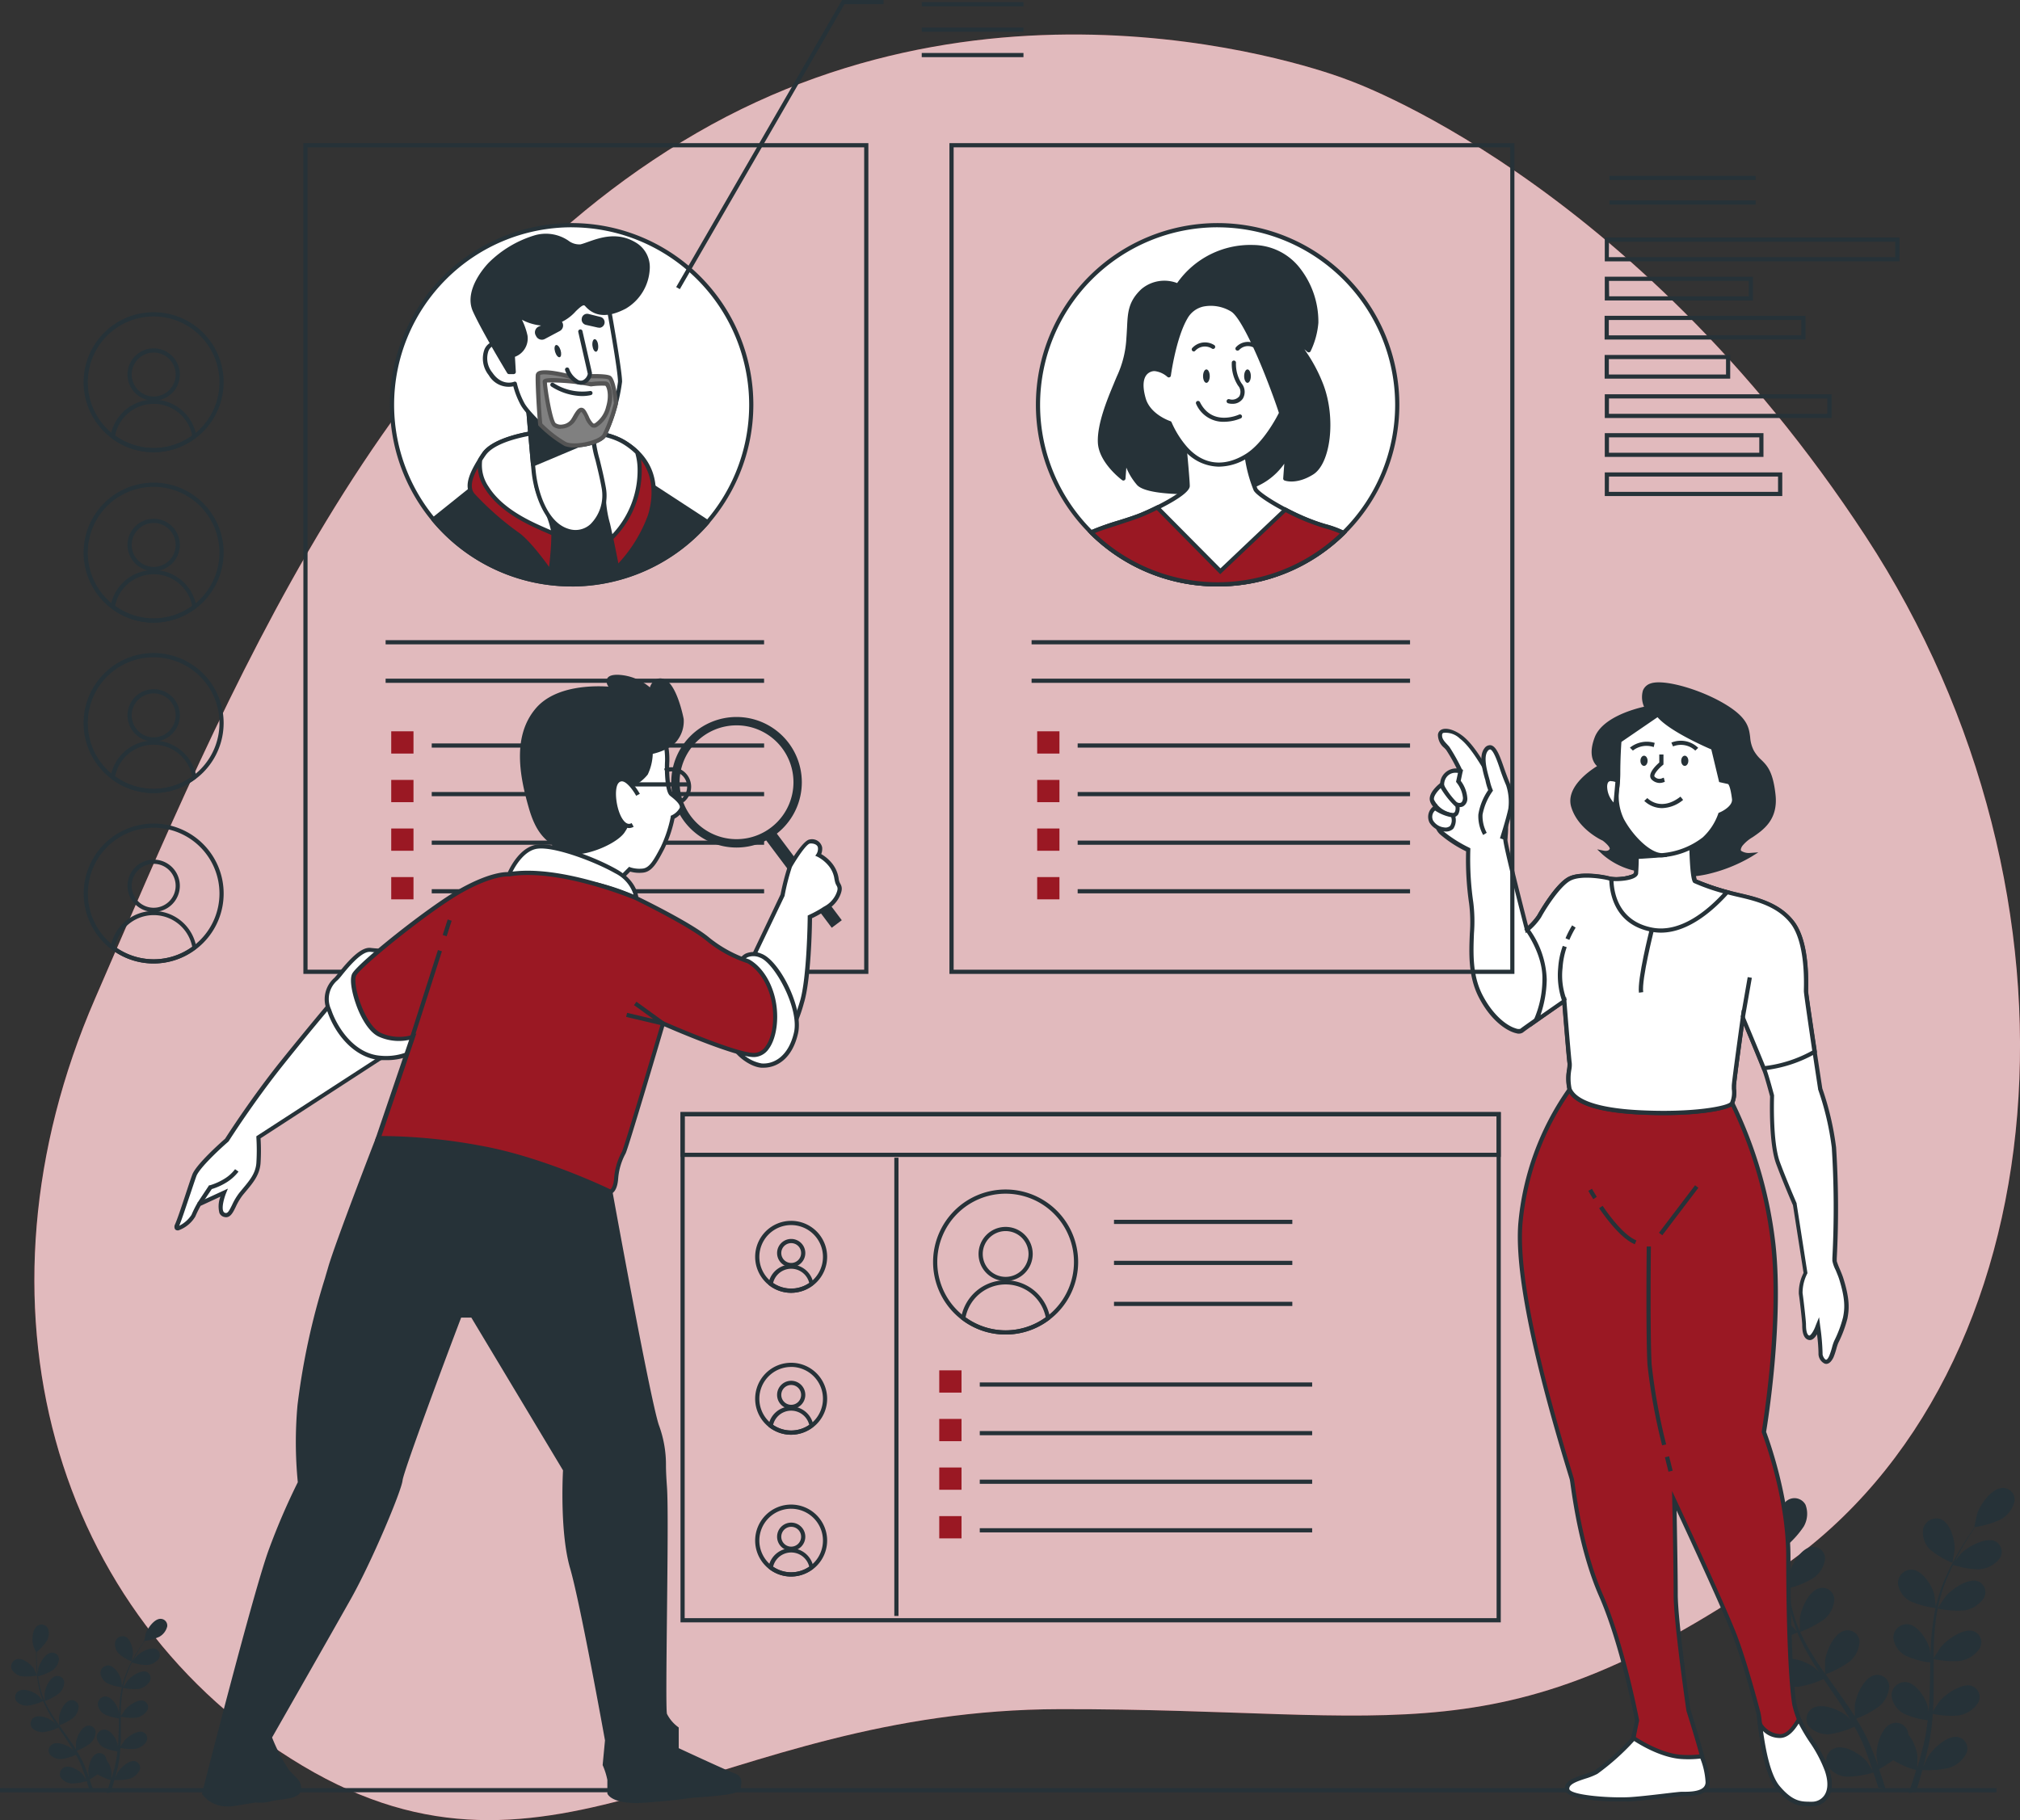 <svg id="グループ_11052" data-name="グループ 11052" xmlns="http://www.w3.org/2000/svg" xmlns:xlink="http://www.w3.org/1999/xlink" width="307.581" height="277.204" viewBox="0 0 307.581 277.204">
  <rect x="0" y="0" width="307.581" height="277.204" fill="#333333" stroke="none"/>
  <defs>
    <clipPath id="clip-path">
      <rect id="長方形_24033" data-name="長方形 24033" width="307.581" height="277.204" fill="none"/>
    </clipPath>
    <clipPath id="clip-path-3">
      <rect id="長方形_23987" data-name="長方形 23987" width="302.348" height="271.95" fill="none"/>
    </clipPath>
  </defs>
  <g id="グループ_11051" data-name="グループ 11051" clip-path="url(#clip-path)">
    <g id="グループ_11050" data-name="グループ 11050">
      <g id="グループ_11049" data-name="グループ 11049" clip-path="url(#clip-path)">
        <path id="パス_6417" data-name="パス 6417" d="M207.978,15.073s-50.56-19.863-98.915,8.17S37.48,108.954,17.438,155.117s-6.5,94.065,31.6,116.8,62.751-8.526,115.343-8.616,66.95,8.112,109.793-21.514,48.782-102.248,12.885-157.109-79.077-69.6-79.077-69.6" transform="translate(-2.979 -2.991)" fill="#9a1823"/>
        <g id="グループ_11048" data-name="グループ 11048" transform="translate(5.233 5.254)" opacity="0.7" style="isolation: isolate">
          <g id="グループ_11047" data-name="グループ 11047">
            <g id="グループ_11046" data-name="グループ 11046" clip-path="url(#clip-path-3)">
              <path id="パス_6418" data-name="パス 6418" d="M207.978,15.073s-50.56-19.863-98.915,8.17S37.48,108.954,17.438,155.117s-6.5,94.065,31.6,116.8,62.751-8.526,115.343-8.616,66.95,8.112,109.793-21.514,48.782-102.248,12.885-157.109-79.077-69.6-79.077-69.6" transform="translate(-8.212 -8.245)" fill="#fff"/>
            </g>
          </g>
        </g>
        <rect id="長方形_23988" data-name="長方形 23988" width="303.996" height="0.637" transform="translate(0 272.331)" fill="#263238"/>
        <path id="パス_6419" data-name="パス 6419" d="M418.909,377.058a14.631,14.631,0,0,0,4.123-.2s-.809-1.727-.873-1.829c-.771-1.173-3-2.97-4.6-2.5A2,2,0,0,0,416.192,375c.012.042.026.084.041.126a3.714,3.714,0,0,0,2.677,1.937" transform="translate(-150.943 -135.105)" fill="#263238"/>
        <path id="パス_6420" data-name="パス 6420" d="M437.453,401.046l.051.185,1.128.242c-.076-.242-.153-.491-.236-.746-.229-.726-.491-1.491-.765-2.275.185-.108,1.23-.7,2.148-1.37a13.537,13.537,0,0,0,3.492,1.523c-.223.739-.446,1.459-.669,2.135-.153.465-.3.911-.446,1.345l1.09-.172c.1-.306.2-.637.293-.943.229-.752.465-1.561.688-2.39a14.567,14.567,0,0,0,4.059-.325,4.431,4.431,0,0,0,2.664-2.275,1.785,1.785,0,0,0-1.345-2.428c-1.612-.261-3.824,1.816-4.576,3.091-.045.076-.44.937-.682,1.485.1-.338.185-.637.274-1.02.185-.695.344-1.389.523-2.135.07-.363.147-.726.217-1.1s.121-.758.178-1.141c.127-.892.21-1.8.268-2.708a13.068,13.068,0,0,0,3.913.249,4.446,4.446,0,0,0,2.963-1.88,1.8,1.8,0,0,0-.937-2.619c-1.536-.5-4.027,1.275-4.964,2.409-.064.076-.637.975-.956,1.472.032-.548.07-1.1.083-1.65.045-1.6.032-3.186.032-4.837v-1.485a13.743,13.743,0,0,0,4.047.28,4.4,4.4,0,0,0,2.963-1.912,1.8,1.8,0,0,0-.937-2.619c-1.536-.5-4.027,1.275-4.971,2.409-.07.089-.9,1.383-1.1,1.721,0-1.09,0-2.173.089-3.244a31.663,31.663,0,0,1,.523-4.327,14.822,14.822,0,0,0,4.066.28,4.475,4.475,0,0,0,2.963-1.88,1.8,1.8,0,0,0-.669-2.452,1.714,1.714,0,0,0-.261-.123c-1.536-.5-4.027,1.275-4.964,2.409-.076.089-.975,1.485-1.122,1.746a.565.565,0,0,1,.038-.249,24.816,24.816,0,0,1,1.319-4.225c.306-.765.637-1.478.975-2.173a13.047,13.047,0,0,0,3.894.688,4.375,4.375,0,0,0,3.142-1.568,1.8,1.8,0,0,0-.336-2.528,1.782,1.782,0,0,0-.3-.187c-1.466-.637-4.123.822-5.181,1.88-.057.057-.58.7-.956,1.179.159-.312.319-.637.472-.924.586-1.109,1.192-2.09,1.74-2.951.312-.491.637-.93.879-1.338a13.874,13.874,0,0,0,3.875-1.147,4.3,4.3,0,0,0,2.128-2.747,1.791,1.791,0,0,0-1.5-2.04,1.81,1.81,0,0,0-.367-.018c-1.657.089-3.377,2.549-3.824,3.932-.038.121-.446,2.052-.421,2.046h.038c-.274.389-.567.8-.873,1.275-.567.86-1.2,1.829-1.81,2.931a37.6,37.6,0,0,0-1.81,3.62,25.3,25.3,0,0,0-1.427,4.257v.051c-.038-.465-.191-1.759-.217-1.854-.331-1.37-1.823-3.785-3.473-3.824a2.078,2.078,0,0,0-2.072,2.083v.033a3.6,3.6,0,0,0,1.874,2.689,13.551,13.551,0,0,0,3.862,1.045,33.109,33.109,0,0,0-.637,4.461c-.07.873-.115,1.752-.147,2.632-.045-.4-.089-.758-.1-.809-.338-1.37-1.829-3.785-3.479-3.824a2.071,2.071,0,0,0-2.065,2.077v.039a3.613,3.613,0,0,0,1.867,2.689,12.735,12.735,0,0,0,3.747,1.032v1.013c-.038,1.619-.064,3.237-.14,4.824,0,.554-.076,1.109-.121,1.663l-.089-.7c-.338-1.376-1.829-3.785-3.479-3.824a2.071,2.071,0,0,0-2.065,2.077c0,.013,0,.026,0,.039a3.613,3.613,0,0,0,1.867,2.689A11.785,11.785,0,0,0,445.03,391c-.064.567-.127,1.128-.217,1.676-.07.37-.108.733-.2,1.1s-.166.733-.242,1.1c-.178.695-.363,1.408-.554,2.084-.134.465-.268.911-.4,1.357.038-.554.076-1.644.07-1.74a6.828,6.828,0,0,0-1.376-3.377,2.969,2.969,0,0,0-.1-.44,1.861,1.861,0,0,0-2.281-1.312,1.915,1.915,0,0,0-.268.095c-1.555.637-2.288,3.5-2.218,4.92,0,.083.153.988.261,1.549-.115-.319-.223-.637-.344-.956-.236-.637-.5-1.275-.765-1.988l-.44-.994c-.14-.338-.331-.669-.5-1.013-.4-.777-.841-1.542-1.313-2.307a13.386,13.386,0,0,0,3.537-1.912,4.226,4.226,0,0,0,1.5-3.091,1.823,1.823,0,0,0-1.977-1.654,1.861,1.861,0,0,0-.329.061c-1.619.427-2.785,3.186-2.938,4.588v1.689c-.287-.459-.567-.918-.873-1.37-.873-1.275-1.81-2.594-2.734-3.881l-.835-1.192a14.98,14.98,0,0,0,3.664-1.944,4.183,4.183,0,0,0,1.5-3.091,1.828,1.828,0,0,0-2.307-1.593c-1.619.427-2.785,3.154-2.938,4.588v1.969c-.637-.879-1.217-1.752-1.772-2.645a30.973,30.973,0,0,1-2.02-3.741,15.064,15.064,0,0,0,3.7-1.956,4.2,4.2,0,0,0,1.5-3.091,1.828,1.828,0,0,0-2.307-1.593c-1.619.427-2.785,3.186-2.938,4.588v2c0-.076-.076-.153-.108-.229a22.446,22.446,0,0,1-1.275-4.085c-.172-.771-.293-1.523-.389-2.256a14.194,14.194,0,0,0,3.773-1.536,4.2,4.2,0,0,0,1.829-2.931,1.8,1.8,0,0,0-1.741-1.864,1.831,1.831,0,0,0-.349.022c-1.65.255-3.11,2.861-3.422,4.276,0,.083-.108.873-.159,1.453-.038-.331-.089-.669-.121-.988-.121-1.2-.153-2.307-.172-3.288v-1.542a14.214,14.214,0,0,0,2.708-3,3.883,3.883,0,0,0,.28-3.339,1.911,1.911,0,0,0-2.8-.637c-1.389.956-1.485,3.824-1.1,5.206.032.115.777,1.88.8,1.861h.032c0,.459-.038.949-.038,1.485,0,.981,0,2.1.1,3.307a30.971,30.971,0,0,0,.5,3.868,23.084,23.084,0,0,0,1.185,4.168v.045c-.3-.35-1.173-1.275-1.275-1.37-1.077-.918-3.747-2.052-5.2-1.192a1.911,1.911,0,0,0-.711,2.608,1.8,1.8,0,0,0,.119.183,3.919,3.919,0,0,0,3.186,1.153,14.126,14.126,0,0,0,3.951-1.23,30.276,30.276,0,0,0,1.995,3.919c.433.739.9,1.466,1.37,2.186-.268-.293-.51-.561-.548-.593-1.077-.918-3.747-2.052-5.2-1.2a1.912,1.912,0,0,0-.71,2.609,2.045,2.045,0,0,0,.124.189,3.89,3.89,0,0,0,3.154,1.153,13.917,13.917,0,0,0,3.824-1.179c.185.274.363.548.554.822.892,1.319,1.791,2.625,2.632,3.932.293.465.567.93.841,1.4-.236-.261-.44-.478-.478-.51-1.071-.918-3.741-2.052-5.194-1.2a1.912,1.912,0,0,0-.717,2.607,1.947,1.947,0,0,0,.124.191,3.919,3.919,0,0,0,3.186,1.153,12.9,12.9,0,0,0,3.741-1.134c.268.484.535.969.771,1.453.153.338.325.637.452.988l.414,1.007c.242.637.491,1.319.707,1.963.153.446.293.873.433,1.275-.293-.465-.879-1.357-.937-1.427-.9-1.071-3.339-2.594-4.9-1.956a1.956,1.956,0,0,0-1.085,2.545c.022.053.045.106.071.157a3.815,3.815,0,0,0,2.906,1.619,14.6,14.6,0,0,0,4.04-.637c.287.714.5,1.44.695,2.077" transform="translate(-151.51 -129.001)" fill="#263238"/>
        <path id="パス_6421" data-name="パス 6421" d="M463.939,369.66s.338-1.912.338-2.058c.064-1.427-.695-4.18-2.25-4.639a2.09,2.09,0,0,0-2.541,1.51l-.008.032a3.668,3.668,0,0,0,1.032,3.116,13.261,13.261,0,0,0,3.428,2.039" transform="translate(-166.647 -131.639)" fill="#263238"/>
        <path id="パス_6422" data-name="パス 6422" d="M4.279,399.122a8.294,8.294,0,0,0,2.351-.115s-.459-.981-.5-1.039c-.44-.675-1.708-1.7-2.625-1.434a1.141,1.141,0,0,0-.785,1.409q.011.042.027.082a2.141,2.141,0,0,0,1.529,1.1" transform="translate(-0.972 -143.825)" fill="#263238"/>
        <path id="パス_6423" data-name="パス 6423" d="M14.885,412.823v.1l.637.14-.134-.427c-.134-.414-.28-.854-.44-1.275a13.6,13.6,0,0,0,1.23-.784,7.646,7.646,0,0,0,1.995.873c-.127.421-.255.835-.382,1.217-.089.268-.172.523-.261.771l.637-.1c.051-.172.108-.351.166-.535.127-.433.261-.892.389-1.364a8.153,8.153,0,0,0,2.32-.185,2.551,2.551,0,0,0,1.523-1.306A1.02,1.02,0,0,0,22,408.62a1.038,1.038,0,0,0-.179-.054c-.918-.147-2.179,1.039-2.613,1.765,0,.045-.249.535-.389.848.051-.191.108-.382.159-.58.1-.4.2-.79.293-1.217.045-.21.083-.421.127-.637s.07-.433.1-.637q.1-.765.153-1.549a7.348,7.348,0,0,0,2.237.14,2.505,2.505,0,0,0,1.689-1.071,1.02,1.02,0,0,0-.343-1.4,1.04,1.04,0,0,0-.192-.09c-.879-.287-2.3.707-2.836,1.37,0,.045-.363.554-.542.841,0-.312.038-.637.045-.943V401.8a8.012,8.012,0,0,0,2.313.159,2.55,2.55,0,0,0,1.689-1.077,1.013,1.013,0,0,0-.327-1.395.994.994,0,0,0-.2-.1c-.879-.287-2.3.714-2.842,1.37-.038.051-.516.79-.637.988,0-.637,0-1.243.051-1.854a19.54,19.54,0,0,1,.3-2.473,8.034,8.034,0,0,0,2.326.159,2.55,2.55,0,0,0,1.714-1.122,1.024,1.024,0,0,0-.535-1.5c-.879-.28-2.3.714-2.836,1.376-.045.051-.554.848-.637,1v-.147a14.706,14.706,0,0,1,.758-2.415c.172-.433.357-.841.554-1.236a7.366,7.366,0,0,0,2.224.4,2.548,2.548,0,0,0,1.81-.879,1.026,1.026,0,0,0-.182-1.44,1.053,1.053,0,0,0-.175-.109c-.835-.382-2.351.465-2.957,1.071,0,0-.331.4-.548.676.1-.178.185-.363.274-.529.331-.637.682-1.192.988-1.689.178-.28.35-.529.51-.758a8.181,8.181,0,0,0,2.211-.637,2.478,2.478,0,0,0,1.217-1.574,1.026,1.026,0,0,0-.874-1.158,1.06,1.06,0,0,0-.2-.008c-.943.051-1.912,1.453-2.2,2.25,0,.064-.255,1.166-.236,1.166-.159.223-.325.459-.5.726-.319.484-.682,1.039-1.026,1.67a19.045,19.045,0,0,0-1.039,2.071,14.5,14.5,0,0,0-.816,2.428.054.054,0,0,1,0,.032,10.281,10.281,0,0,0-.121-1.064c-.191-.784-1.045-2.16-1.988-2.179a1.179,1.179,0,0,0-1.166,1.185,2.084,2.084,0,0,0,1.064,1.536,7.589,7.589,0,0,0,2.211.6,18.486,18.486,0,0,0-.37,2.549c-.038.5-.064,1-.083,1.5a2.174,2.174,0,0,0-.057-.465c-.191-.784-1.045-2.16-1.988-2.179a1.179,1.179,0,0,0-1.179,1.179v.025a2.083,2.083,0,0,0,1.064,1.536,7.2,7.2,0,0,0,2.141.593v.573c0,.93-.038,1.848-.083,2.759a9.378,9.378,0,0,1-.07.95,1.7,1.7,0,0,0-.051-.4c-.191-.784-1.039-2.16-1.982-2.179a1.185,1.185,0,0,0-1.185,1.185v.019a2.1,2.1,0,0,0,1.071,1.536,7,7,0,0,0,2.077.58c-.038.325-.07.637-.121.956-.038.21-.064.421-.115.637s-.1.421-.14.637c-.1.4-.2.8-.319,1.192-.07.268-.147.516-.223.777,0-.319.038-.943.038-.994a3.867,3.867,0,0,0-.79-1.912,1.4,1.4,0,0,0-.038-.236,1.058,1.058,0,0,0-1.294-.751,1.1,1.1,0,0,0-.159.056c-.886.37-1.275,1.995-1.275,2.81,0,.045.089.561.147.886-.064-.185-.127-.363-.2-.548-.134-.376-.28-.739-.433-1.134l-.249-.574c-.083-.191-.191-.382-.287-.573-.229-.446-.484-.886-.746-1.319a8.134,8.134,0,0,0,2.02-1.083,2.382,2.382,0,0,0,.867-1.8,1.038,1.038,0,0,0-1.313-.9c-.93.242-1.593,1.8-1.682,2.619v.962c-.159-.261-.325-.523-.5-.777-.5-.746-1.032-1.485-1.561-2.224l-.478-.676a8.658,8.658,0,0,0,2.1-1.115,2.385,2.385,0,0,0,.854-1.765,1.039,1.039,0,0,0-1.13-.939,1.053,1.053,0,0,0-.183.034c-.93.242-1.593,1.8-1.682,2.619v1.122c-.35-.5-.695-1-1.013-1.51a17.849,17.849,0,0,1-1.153-2.135,8.552,8.552,0,0,0,2.109-1.115,2.4,2.4,0,0,0,.86-1.765,1.046,1.046,0,0,0-1.319-.911c-.924.242-1.587,1.8-1.676,2.619v1.141l-.064-.127a13.029,13.029,0,0,1-.72-2.332,12.171,12.171,0,0,1-.223-1.275,8.306,8.306,0,0,0,2.154-.879,2.44,2.44,0,0,0,1.045-1.676,1.026,1.026,0,0,0-1.2-1.045c-.937.14-1.772,1.631-1.956,2.441,0,.045-.057.5-.089.828A5.512,5.512,0,0,0,7,394.75c-.07-.682-.089-1.319-.1-1.912v-.879a8.174,8.174,0,0,0,1.542-1.708,2.217,2.217,0,0,0,.159-1.912,1.1,1.1,0,0,0-1.488-.435A1.009,1.009,0,0,0,7,387.97c-.8.548-.848,2.2-.637,2.976A10.55,10.55,0,0,0,6.818,392v.848c0,.561,0,1.2.064,1.912a18.317,18.317,0,0,0,.28,2.211,12.967,12.967,0,0,0,.682,2.383c-.166-.2-.669-.746-.707-.784-.637-.523-2.141-1.173-2.97-.682a1.089,1.089,0,0,0-.407,1.486,1.065,1.065,0,0,0,.069.107,2.238,2.238,0,0,0,1.8.637,8.536,8.536,0,0,0,2.256-.7,18.007,18.007,0,0,0,1.134,2.237c.255.421.516.835.79,1.274-.153-.166-.293-.312-.319-.331-.637-.529-2.135-1.173-2.97-.688a1.1,1.1,0,0,0-.4,1.5.958.958,0,0,0,.066.1,2.224,2.224,0,0,0,1.8.637,7.751,7.751,0,0,0,2.23-.682l.312.472c.516.752,1.026,1.5,1.5,2.25.172.261.325.529.484.8-.134-.153-.255-.274-.274-.293-.637-.523-2.135-1.173-2.97-.682A1.089,1.089,0,0,0,8.87,407.5a1.058,1.058,0,0,0,.069.107,2.264,2.264,0,0,0,1.8.637,7.79,7.79,0,0,0,2.135-.637c.153.274.306.554.44.828s.185.37.261.567.159.382.236.574c.14.37.28.752.408,1.122.083.255.166.5.242.746-.166-.268-.5-.777-.529-.816-.523-.637-1.912-1.485-2.8-1.122a1.121,1.121,0,0,0-.616,1.461c.011.027.023.055.036.081a2.184,2.184,0,0,0,1.663.924,8.232,8.232,0,0,0,2.307-.363c.127.446.255.841.363,1.217" transform="translate(-1.312 -140.345)" fill="#263238"/>
        <path id="パス_6424" data-name="パス 6424" d="M30.022,394.9s.191-1.1.2-1.173c0-.816-.4-2.383-1.275-2.645a1.185,1.185,0,0,0-1.441.856l-.006.023a2.115,2.115,0,0,0,.586,1.778,7.375,7.375,0,0,0,1.937,1.16" transform="translate(-9.967 -141.848)" fill="#263238"/>
        <path id="パス_6425" data-name="パス 6425" d="M428.319,60.4H383.45V56.78h44.869Zm-44.251-.637h43.614V57.417H384.087Z" transform="translate(-139.094 -20.597)" fill="#263238"/>
        <path id="パス_6426" data-name="パス 6426" d="M406.015,69.75H383.45V66.13h22.565Zm-21.9-.637h21.265V66.767H384.087Z" transform="translate(-139.094 -23.988)" fill="#263238"/>
        <path id="パス_6427" data-name="パス 6427" d="M414,79.093H383.41V75.48H414Zm-29.951-.637h29.314V76.117H384.047Z" transform="translate(-139.08 -27.38)" fill="#263238"/>
        <path id="パス_6428" data-name="パス 6428" d="M402.538,88.443H383.42V84.83h19.118Zm-18.48-.637H401.9V85.467H384.057Z" transform="translate(-139.083 -30.772)" fill="#263238"/>
        <path id="パス_6429" data-name="パス 6429" d="M417.983,97.843H383.45V94.23h34.533Zm-33.9-.637h33.258V94.867H384.087Z" transform="translate(-139.094 -34.181)" fill="#263238"/>
        <path id="パス_6430" data-name="パス 6430" d="M407.615,107.14H383.45v-3.62h24.165Zm-23.527-.637h22.89v-2.345h-22.89Z" transform="translate(-139.094 -37.551)" fill="#263238"/>
        <path id="パス_6431" data-name="パス 6431" d="M410.476,116.5H383.45v-3.6h27.026Zm-26.4-.637h25.758v-2.326H384.087Z" transform="translate(-139.094 -40.954)" fill="#263238"/>
        <rect id="長方形_23989" data-name="長方形 23989" width="22.266" height="0.637" transform="translate(245.063 30.525)" fill="#263238"/>
        <rect id="長方形_23990" data-name="長方形 23990" width="22.266" height="0.637" transform="translate(245.063 26.777)" fill="#263238"/>
        <path id="パス_6432" data-name="パス 6432" d="M30.648,95.943A10.661,10.661,0,1,1,41.3,85.275v.013A10.675,10.675,0,0,1,30.648,95.943m0-20.679a10.024,10.024,0,1,0,10.018,10.03v-.006A10.037,10.037,0,0,0,30.648,75.264" transform="translate(-7.248 -27.068)" fill="#263238"/>
        <path id="パス_6433" data-name="パス 6433" d="M34.453,91.226a3.983,3.983,0,1,1,3.983-3.983,3.983,3.983,0,0,1-3.983,3.983m0-7.328A3.346,3.346,0,1,0,37.8,87.243,3.346,3.346,0,0,0,34.453,83.9" transform="translate(-11.053 -30.202)" fill="#263238"/>
        <path id="パス_6434" data-name="パス 6434" d="M32.984,103.523a10.534,10.534,0,0,1-6.411-2.16l-.153-.115v-.191a6.621,6.621,0,0,1,13.064,0v.191l-.153.115a10.55,10.55,0,0,1-6.347,2.16m-5.869-2.549a9.967,9.967,0,0,0,11.738,0,5.984,5.984,0,0,0-11.738,0" transform="translate(-9.584 -34.649)" fill="#263238"/>
        <path id="パス_6435" data-name="パス 6435" d="M30.648,136.673A10.661,10.661,0,1,1,41.3,126v.013a10.675,10.675,0,0,1-10.655,10.655m0-20.679a10.024,10.024,0,1,0,10.018,10.03v-.006a10.037,10.037,0,0,0-10.018-10.024" transform="translate(-7.248 -41.843)" fill="#263238"/>
        <path id="パス_6436" data-name="パス 6436" d="M34.453,131.956a3.983,3.983,0,1,1,3.983-3.983,3.983,3.983,0,0,1-3.983,3.983m0-7.328a3.346,3.346,0,1,0,3.346,3.346,3.346,3.346,0,0,0-3.346-3.346" transform="translate(-11.053 -44.977)" fill="#263238"/>
        <path id="パス_6437" data-name="パス 6437" d="M32.984,144.253a10.572,10.572,0,0,1-6.411-2.154l-.153-.121v-.191a6.621,6.621,0,0,1,13.064,0v.191l-.153.121a10.594,10.594,0,0,1-6.347,2.154M27.115,141.7a9.967,9.967,0,0,0,11.738,0,5.984,5.984,0,0,0-11.738,0" transform="translate(-9.584 -49.423)" fill="#263238"/>
        <path id="パス_6438" data-name="パス 6438" d="M30.648,177.4A10.661,10.661,0,1,1,41.3,166.735v.013A10.675,10.675,0,0,1,30.648,177.4m0-20.679a10.024,10.024,0,1,0,10.018,10.03v-.006a10.037,10.037,0,0,0-10.018-10.024" transform="translate(-7.248 -56.617)" fill="#263238"/>
        <path id="パス_6439" data-name="パス 6439" d="M34.453,172.686a3.983,3.983,0,1,1,3.983-3.983,3.983,3.983,0,0,1-3.983,3.983m0-7.328A3.346,3.346,0,1,0,37.8,168.7a3.346,3.346,0,0,0-3.346-3.346" transform="translate(-11.053 -59.751)" fill="#263238"/>
        <path id="パス_6440" data-name="パス 6440" d="M32.984,184.987a10.572,10.572,0,0,1-6.411-2.154l-.153-.115v-.191a6.621,6.621,0,0,1,13.064,0v.191l-.153.115a10.584,10.584,0,0,1-6.347,2.154m-5.869-2.549a9.967,9.967,0,0,0,11.738,0,5.984,5.984,0,0,0-11.738,0" transform="translate(-9.584 -64.201)" fill="#263238"/>
        <path id="パス_6441" data-name="パス 6441" d="M30.655,218.14A10.655,10.655,0,1,1,41.31,207.485,10.655,10.655,0,0,1,30.655,218.14m0-20.673a10.018,10.018,0,1,0,10.018,10.018,10.018,10.018,0,0,0-10.018-10.018" transform="translate(-7.255 -71.399)" fill="#263238"/>
        <path id="パス_6442" data-name="パス 6442" d="M34.453,213.416a3.983,3.983,0,1,1,3.983-3.983,3.983,3.983,0,0,1-3.983,3.983m0-7.328a3.346,3.346,0,1,0,3.346,3.346,3.346,3.346,0,0,0-3.346-3.346" transform="translate(-11.053 -74.526)" fill="#263238"/>
        <path id="パス_6443" data-name="パス 6443" d="M32.984,225.721a10.573,10.573,0,0,1-6.411-2.148l-.153-.115v-.191a6.621,6.621,0,0,1,13.064,0v.191l-.153.115a10.585,10.585,0,0,1-6.347,2.148m-5.869-2.549a9.967,9.967,0,0,0,11.738,0,5.984,5.984,0,0,0-11.738,0" transform="translate(-9.584 -78.98)" fill="#263238"/>
        <path id="パス_6444" data-name="パス 6444" d="M387.089,167.239s-6.373,1.185-7.647,4.563.637,4.289.637,4.289-5.2,2.829-4.193,6.118,4.652,4.926,4.652,4.926,1.459,1.007,1.185,1.644-1.185.459-1.185.459a10.827,10.827,0,0,0,4.563,2.371c2.74.637,7.118,1.459,10.954.637a23.528,23.528,0,0,0,6.755-2.645s-2.549.185-1.466-1.555,5.57-2.46,5.022-7.571-2.1-4.461-3.282-6.666.363-3.741-3.288-6.3-10.037-4.461-12.051-3.741-.656,3.467-.656,3.467" transform="translate(-136.304 -59.352)" fill="#263238"/>
        <path id="パス_6445" data-name="パス 6445" d="M392.318,192.714a33.314,33.314,0,0,1-7.5-.988,11.169,11.169,0,0,1-4.716-2.453l-.8-.758,1.083.217s.637.121.828-.274c.1-.223-.5-.854-1.071-1.275-.108-.038-3.747-1.708-4.779-5.1-.9-2.944,2.657-5.455,3.925-6.239-.561-.529-1.338-1.791-.363-4.372,1.153-3.046,6.079-4.359,7.52-4.677a3.64,3.64,0,0,1-.172-2.466,1.844,1.844,0,0,1,1.147-1.071c2.179-.79,8.635,1.185,12.344,3.779,2.511,1.759,2.676,3.11,2.842,4.423a5.153,5.153,0,0,0,.535,1.982,5.657,5.657,0,0,0,1.16,1.447c.873.86,1.784,1.752,2.167,5.334.4,3.779-1.854,5.327-3.5,6.449A5.673,5.673,0,0,0,401.405,188c-.121.191-.306.535-.185.733a2.14,2.14,0,0,0,1.351.331l1.275-.089-1.083.676a23.439,23.439,0,0,1-6.857,2.689,17.054,17.054,0,0,1-3.588.37M381.153,189.3a10.579,10.579,0,0,0,3.824,1.8c4.461,1.039,7.985,1.275,10.833.637a23.684,23.684,0,0,0,5.735-2.1,1.358,1.358,0,0,1-.86-.554,1.275,1.275,0,0,1,.191-1.4,5.9,5.9,0,0,1,1.746-1.517c1.682-1.153,3.594-2.453,3.225-5.856s-1.147-4.129-1.975-4.951a6.1,6.1,0,0,1-1.275-1.593,5.606,5.606,0,0,1-.637-2.211c-.153-1.224-.3-2.383-2.581-3.976-3.722-2.606-9.973-4.352-11.757-3.7a1.229,1.229,0,0,0-.771.7,3.539,3.539,0,0,0,.312,2.326l.185.376-.414.076c-.057,0-6.226,1.2-7.424,4.365-1.16,3.065.459,3.881.478,3.887l.561.268-.548.3c-.051,0-4.958,2.747-4.047,5.735.949,3.1,4.461,4.716,4.461,4.735.331.217,1.708,1.217,1.351,2.058A1.057,1.057,0,0,1,381.153,189.3Z" transform="translate(-136.109 -59.158)" fill="#263238"/>
        <path id="パス_6446" data-name="パス 6446" d="M370.749,259.527a41.424,41.424,0,0,0-7.52,20.494c-.93,12.108,7.647,37.91,7.851,38.943s1.134,10.126,4.461,17.665,5.474,19.009,5.474,19.009-.516,2.371-.516,2.683a32.755,32.755,0,0,1-5.684,5.168c-1.447.828-4.544,1.134-4.461,2.581s7.01,1.651,9.3,1.549,7.437-.828,8.163-.828,4.027.21,3.926-1.854-2.912-10.833-2.912-10.833-1.944-13.433-1.944-17.665-.21-14.255-.21-14.255,7.647,16.32,9.3,20.762,3.307,10.833,3.511,11.566.726,8.679,3,11.362,3.728,2.447,5.1,2.492c1.523.051,3.562-1.351,2.326-5.1s-4.34-6.3-4.958-10.018-.93-13.019-.93-22.521-3.722-19-3.722-19,2.791-16.116,1.447-28.511a65.373,65.373,0,0,0-6.277-21.6l-.331-1.332-23.578-2.269Z" transform="translate(-131.734 -93.592)" fill="#9a1823"/>
        <path id="パス_6447" data-name="パス 6447" d="M407.507,368.47h-.472c-1.319,0-2.817-.045-4.977-2.594-1.912-2.23-2.549-7.717-2.9-10.355-.064-.542-.121-1.007-.159-1.128s-.083-.312-.166-.637c-.472-1.759-1.912-7.118-3.339-10.935-1.345-3.626-6.774-15.352-8.648-19.373.057,2.97.178,9.559.178,12.745,0,4.161,1.912,17.48,1.944,17.614.1.312,2.8,8.794,2.912,10.878A1.708,1.708,0,0,1,391.41,366c-.892.918-2.785.892-3.594.879h-.172c-.287,0-1.389.134-2.67.28-1.848.217-4.142.484-5.48.548-.089,0-9.476.293-9.629-1.848-.083-1.217,1.427-1.721,2.887-2.2a10.1,10.1,0,0,0,1.721-.675A36.009,36.009,0,0,0,380,358.025c.038-.446.376-2.026.5-2.619-.178-.93-2.313-11.738-5.442-18.876-2.861-6.519-3.97-14.306-4.333-16.862-.057-.427-.1-.726-.127-.867s-.217-.739-.478-1.6c-5.436-17.843-7.915-30.435-7.379-37.432a42.149,42.149,0,0,1,7.571-20.647l.937-1.663,23.986,2.313.376,1.51a66.493,66.493,0,0,1,6.3,21.667c1.275,11.834-1.217,27.217-1.434,28.517.363.962,3.709,10.05,3.709,19.035,0,10.432.35,19.041.924,22.47a14.155,14.155,0,0,0,2.549,5.391,20.59,20.59,0,0,1,2.422,4.576c.765,2.294.287,3.632-.242,4.346a2.861,2.861,0,0,1-2.326,1.185m-21.354-48,.637,1.364c.076.159,7.647,16.384,9.3,20.781,1.434,3.824,2.88,9.227,3.358,10.993.076.3.134.5.159.605a9.935,9.935,0,0,1,.185,1.217c.293,2.377.988,7.94,2.753,10.024,1.969,2.332,3.256,2.351,4.5,2.371h.382a2.263,2.263,0,0,0,1.854-.892c.446-.593.828-1.727.153-3.76a19.956,19.956,0,0,0-2.352-4.461,15.22,15.22,0,0,1-2.619-5.633c-.574-3.454-.93-12.108-.93-22.572,0-9.336-3.664-18.793-3.7-18.888l-.032-.083v-.089c0-.159,2.766-16.212,1.44-28.422a65.476,65.476,0,0,0-6.22-21.463l-.032-.07-.274-1.115-23.126-2.23-.771,1.364a41.455,41.455,0,0,0-7.449,20.322c-.535,6.914,1.912,19.43,7.354,37.19.319,1.051.459,1.517.491,1.67s.07.452.134.9c.363,2.549,1.459,10.253,4.289,16.7,3.282,7.488,5.474,18.958,5.493,19.073v.127c-.249,1.147-.51,2.441-.51,2.619,0,.637-4.735,4.811-5.844,5.442a10.593,10.593,0,0,1-1.829.726c-1.23.408-2.5.828-2.453,1.555.064.9,5.55,1.408,8.966,1.275,1.275-.057,3.594-.325,5.429-.542,1.351-.159,2.422-.287,2.747-.287h.191c.637,0,2.422.038,3.123-.688a1.1,1.1,0,0,0,.293-.841c-.1-2-2.868-10.68-2.9-10.763-.089-.605-1.956-13.554-1.956-17.76s-.2-14.147-.21-14.249Z" transform="translate(-131.556 -93.392)" fill="#263238"/>
        <path id="パス_6448" data-name="パス 6448" d="M395.792,328.2a91.2,91.2,0,0,1-2.23-12.274c-.261-4.748-.115-17.881-.115-18.015h.637c0,.134-.147,13.249.115,17.971a88.174,88.174,0,0,0,2.211,12.165Z" transform="translate(-142.706 -108.065)" fill="#263238"/>
        <path id="パス_6449" data-name="パス 6449" d="M398.362,350.4s-.217-.86-.542-2.2l.637-.147c.325,1.338.542,2.192.542,2.192Z" transform="translate(-144.307 -126.253)" fill="#263238"/>
        <path id="パス_6450" data-name="パス 6450" d="M387.529,294.046c-1.912-.8-4.015-3.428-5.429-5.493l.529-.363c1.357,1.995,3.358,4.525,5.143,5.27Z" transform="translate(-138.605 -104.539)" fill="#263238"/>
        <path id="パス_6451" data-name="パス 6451" d="M380.272,285.7c-.478-.752-.752-1.275-.752-1.275l.554-.312s.274.491.733,1.224Z" transform="translate(-137.669 -103.059)" fill="#263238"/>
        <rect id="長方形_23991" data-name="長方形 23991" width="9.081" height="0.637" transform="translate(252.609 187.752) rotate(-52.772)" fill="#263238"/>
        <path id="パス_6452" data-name="パス 6452" d="M394.894,418.173a14.9,14.9,0,0,1-2.855.108c-3.581-.14-7.475-2.861-7.475-2.861a32.756,32.756,0,0,1-5.684,5.168c-1.447.828-4.544,1.134-4.461,2.581s7.01,1.651,9.3,1.549,7.437-.828,8.163-.828,4.027.21,3.926-1.854a11.1,11.1,0,0,0-.911-3.862" transform="translate(-135.818 -150.691)" fill="#fff"/>
        <path id="パス_6453" data-name="パス 6453" d="M382.379,424.7c-2.549,0-8.284-.185-8.431-1.861-.083-1.217,1.427-1.721,2.887-2.2a10.1,10.1,0,0,0,1.721-.676,35.808,35.808,0,0,0,5.519-4.951v-.548l.5.351c.038,0,3.868,2.67,7.309,2.8a14.014,14.014,0,0,0,2.8-.108h.21l.108.178a11.325,11.325,0,0,1,.975,4.008,1.708,1.708,0,0,1-.472,1.319c-.892.918-2.785.892-3.594.879h-.172c-.287,0-1.389.134-2.67.28-1.848.217-4.142.484-5.48.548a9.246,9.246,0,0,0-1.2-.019m2.09-9.2a36.874,36.874,0,0,1-5.6,5.009,10.591,10.591,0,0,1-1.829.726c-1.23.408-2.5.828-2.453,1.555.064.9,5.551,1.408,8.966,1.275,1.275-.057,3.594-.325,5.429-.542,1.351-.159,2.422-.287,2.747-.287h.191c.637,0,2.422.038,3.123-.688a1.1,1.1,0,0,0,.293-.841,11.469,11.469,0,0,0-.79-3.53,15.789,15.789,0,0,1-2.689.083c-3.142-.134-6.449-2.148-7.386-2.759" transform="translate(-135.646 -150.343)" fill="#263238"/>
        <path id="パス_6454" data-name="パス 6454" d="M426.486,410.96c-.637,1.09-1.517,2.466-2.778,2.549a3.794,3.794,0,0,1-3.148-1.829c.338,2.67,1.058,7.647,2.759,9.661,2.275,2.689,3.728,2.447,5.1,2.492,1.523.051,3.562-1.351,2.326-5.1-.981-2.906-3.116-5.136-4.257-7.775" transform="translate(-152.556 -149.073)" fill="#fff"/>
        <path id="パス_6455" data-name="パス 6455" d="M428.224,423.752h-.472c-1.319,0-2.817-.045-4.977-2.594-1.67-1.975-2.415-6.557-2.829-9.833l-.166-1.275.739,1.039a3.465,3.465,0,0,0,2.868,1.7c1.058-.07,1.861-1.275,2.549-2.4l.319-.529.249.567a23.945,23.945,0,0,0,1.861,3.25,20.59,20.59,0,0,1,2.422,4.575c.765,2.294.287,3.632-.242,4.346a2.86,2.86,0,0,1-2.32,1.153m-7.507-11.471c.427,3.052,1.153,6.787,2.549,8.431,1.969,2.332,3.256,2.351,4.5,2.371h.382a2.263,2.263,0,0,0,1.854-.892c.446-.593.828-1.727.153-3.76a19.959,19.959,0,0,0-2.352-4.461,28.362,28.362,0,0,1-1.651-2.791c-.6.95-1.478,2.109-2.727,2.192a3.551,3.551,0,0,1-2.708-1.064Z" transform="translate(-152.273 -148.674)" fill="#263238"/>
        <path id="パス_6456" data-name="パス 6456" d="M373.672,190.141s.363,5.289.089,6.207-3.467,1-4.015.822-4.289-.918-6.111,0-4.2,4.926-4.658,5.735a10.589,10.589,0,0,1-1.823,2.007s-3.288-12.688-3.288-13.688a13.207,13.207,0,0,0-1.459-7.94c-2.1-3.926-3.741-6.481-5.3-7.647s-3.1-1.275-3.186-.363.637,1.459,1.185,2.1a29.911,29.911,0,0,1,1.912,3.467s-3.377,5.57-3.467,6.844-.274,1.549.637,2.549a20.341,20.341,0,0,0,4.015,2.549,45.3,45.3,0,0,0,.459,8.125c.637,3.824-1.007,9.31,1.37,14.051s5.735,5.844,6.3,5.385,6.481-4.563,6.481-4.563.726,9.125.822,9.5-.459,3.008,0,4.015,2.007,3.014,10.4,3.467,13.873-.637,14.332-1.37a5.352,5.352,0,0,0,.274-2.645c0-.637,1.37-10.406,1.37-10.406s3.008,7.214,3.377,8.214,1.1,3.747,1.1,3.747-.274,7.01.911,10.2,2.549,6.3,2.549,6.3l1.625,10.445a6.7,6.7,0,0,0-.727,3.1c.185,1.281.516,4.3.516,4.748s0,1.829.733,2.007,1.37-1.733,1.37-1.733a41.1,41.1,0,0,1,.363,4.11c-.089.548.854,2.262,1.644.452.293-.669.548-1.823.727-2.186a18.352,18.352,0,0,0,1.37-3.651c.274-1.37.4-2.842-.637-6.028-.242-.777-1-2.377-1-2.651s.472-12.541-.076-17.289a43.334,43.334,0,0,0-2.1-8.922s-2.186-14.332-2.186-14.88.363-7.207-2.014-10.406-6.57-3.824-9.125-4.461a36.477,36.477,0,0,1-5.735-1.912c-.459-.274-.548-6.3-.548-6.3Z" transform="translate(-124.595 -63.359)" fill="#fff"/>
        <path id="パス_6457" data-name="パス 6457" d="M402.443,270.9a.755.755,0,0,1-.223-.032,1.676,1.676,0,0,1-.95-1.6,24.11,24.11,0,0,0-.229-2.874c-.306.529-.746.994-1.275.86-.975-.242-.975-1.752-.975-2.32,0-.4-.319-3.352-.516-4.7a6.585,6.585,0,0,1,.72-3.186l-1.612-10.3c-.159-.37-1.44-3.3-2.549-6.277-1.16-3.116-.956-9.616-.937-10.3-.1-.363-.739-2.759-1.071-3.671-.274-.746-2.071-5.1-2.925-7.125-.535,3.824-1.2,8.8-1.2,9.208v.433a4.266,4.266,0,0,1-.338,2.383c-.58.937-6.424,1.963-14.612,1.517-6.226-.338-9.718-1.536-10.68-3.651a7.687,7.687,0,0,1-.083-3.244,6.909,6.909,0,0,0,.064-.835c-.083-.331-.6-6.691-.784-8.985-2.135,1.478-5.608,3.9-6,4.231a1.211,1.211,0,0,1-1.013.115c-1.23-.255-3.824-1.727-5.774-5.6-1.561-3.123-1.427-6.557-1.306-9.559a23.133,23.133,0,0,0-.1-4.563,46.233,46.233,0,0,1-.465-7.985,18.368,18.368,0,0,1-3.925-2.549,2.358,2.358,0,0,1-.758-2.332,2.046,2.046,0,0,1,.038-.465c.089-1.236,2.81-5.818,3.422-6.838a26.508,26.508,0,0,0-1.8-3.244c-.1-.115-.2-.229-.312-.338a2.549,2.549,0,0,1-.95-2,.937.937,0,0,1,.58-.79c.727-.312,1.982.064,3.129.937,1.472,1.122,3.027,3.377,5.378,7.768a12.946,12.946,0,0,1,1.529,7.532c0,.229-.032.414-.032.561,0,.682,1.835,8.017,3.142,13.1a8.132,8.132,0,0,0,1.37-1.568c.115-.2,2.708-4.837,4.792-5.882,1.912-.949,5.691-.242,6.373,0a7.09,7.09,0,0,0,3.326-.363.573.573,0,0,0,.287-.249,39.274,39.274,0,0,0-.108-6.092v-.389l9.145,1.185v.274a33.68,33.68,0,0,0,.433,6.054A38.129,38.129,0,0,0,388.29,199l.93.223c2.619.605,6.207,1.447,8.38,4.372,1.485,1.995,2.2,5.589,2.071,10.394v.159c0,.446,1.306,9.081,2.179,14.8a44.287,44.287,0,0,1,2.1,8.985,145.682,145.682,0,0,1,.1,16.913v.414a11.555,11.555,0,0,0,.446,1.166c.21.5.427,1.02.542,1.389,1.051,3.32.892,4.818.637,6.188a18.539,18.539,0,0,1-1.4,3.728,8.1,8.1,0,0,0-.28.848,11.134,11.134,0,0,1-.44,1.326c-.4.816-.8,1-1.115,1m-1.083-7.112.172,1.383a33.836,33.836,0,0,1,.363,4.2c-.032.191.229.8.5.886.14.051.35-.191.535-.637a11.057,11.057,0,0,0,.414-1.275,6.749,6.749,0,0,1,.325-.956,18.009,18.009,0,0,0,1.338-3.569c.255-1.274.4-2.689-.6-5.869-.108-.338-.319-.848-.523-1.338a5.341,5.341,0,0,1-.5-1.408v-.433a146.231,146.231,0,0,0-.089-16.817,43,43,0,0,0-2.084-8.871v-.064c-.223-1.466-2.192-14.37-2.192-14.925v-.217c.121-4.588-.567-8.144-1.95-10-2.033-2.734-5.487-3.543-8.01-4.129-.331-.076-.637-.147-.937-.223a36.053,36.053,0,0,1-5.837-1.95c-.147-.089-.593-.357-.695-6.29l-7.832-1.013a35.774,35.774,0,0,1,.051,5.933,1.1,1.1,0,0,1-.6.637,7.6,7.6,0,0,1-3.824.4c-.6-.2-4.174-.867-5.869,0-1.587.8-3.824,4.327-4.518,5.621a10.727,10.727,0,0,1-1.912,2.1l-.382.338-.134-.5c-.338-1.275-3.295-12.745-3.295-13.765a5.109,5.109,0,0,1,.032-.637,12.168,12.168,0,0,0-1.453-7.188c-2.275-4.251-3.824-6.513-5.206-7.564a3.068,3.068,0,0,0-2.485-.854.292.292,0,0,0-.2.268c-.064.6.331,1.013.784,1.5.108.121.223.242.325.363a29.813,29.813,0,0,1,1.963,3.537l.076.159-.089.147c-1.345,2.211-3.365,5.818-3.422,6.7,0,.172-.032.331-.045.472a1.765,1.765,0,0,0,.6,1.842,20.142,20.142,0,0,0,3.919,2.485l.185.1v.2a46.1,46.1,0,0,0,.452,8.061,23.5,23.5,0,0,1,.1,4.69c-.115,2.951-.249,6.3,1.236,9.272,1.606,3.186,3.766,4.818,5.13,5.213a1.113,1.113,0,0,0,.682.064c.554-.452,6.258-4.4,6.5-4.576l.459-.312.045.548c.287,3.613.739,9.106.809,9.444a3.828,3.828,0,0,1-.051,1.051,7.726,7.726,0,0,0,.032,2.906c1.051,2.32,6.092,3.065,10.132,3.282,8.361.452,13.631-.637,14.02-1.217a3.9,3.9,0,0,0,.236-2.014v-.465c0-.637,1.23-9.444,1.37-10.451l.159-1.147.452,1.071c.121.293,3.021,7.226,3.384,8.227s1.071,3.658,1.1,3.773v.089c0,.07-.261,7.01.892,10.1s2.549,6.251,2.549,6.283v.076l1.644,10.547-.045.089a6.5,6.5,0,0,0-.7,2.919c.166,1.166.523,4.282.523,4.792,0,1.376.306,1.657.491,1.7s.714-.7.988-1.529Z" transform="translate(-124.371 -63.179)" fill="#263238"/>
        <path id="パス_6458" data-name="パス 6458" d="M366.221,227.626l4.352-3.033s.726,9.125.822,9.5-.459,3.008,0,4.015,2.007,3.014,10.4,3.467,13.873-.637,14.332-1.37a5.352,5.352,0,0,0,.274-2.645c0-.637,1.37-10.406,1.37-10.406s2.434,5.831,3.186,7.736a20.143,20.143,0,0,0,7.73-2.549c-.637-4.072-1.332-8.922-1.332-9.221,0-.548.363-7.207-2.014-10.406s-6.57-3.824-9.126-4.461a36.481,36.481,0,0,1-5.735-1.912c-.459-.274-.548-6.3-.548-6.3l-8.476-1.09s.363,5.289.089,6.207-3.467,1-4.015.822-4.289-.918-6.111,0-4.2,4.926-4.658,5.735a10.59,10.59,0,0,1-1.823,2.007s2.734,3.651,2.645,7.577a16.128,16.128,0,0,1-1.364,6.328" transform="translate(-132.38 -72.168)" fill="#fff"/>
        <path id="パス_6459" data-name="パス 6459" d="M385.383,241.8c-1.217,0-2.511-.032-3.862-.108-6.226-.338-9.718-1.536-10.68-3.651a7.687,7.687,0,0,1-.083-3.244,6.9,6.9,0,0,0,.064-.835c-.083-.331-.6-6.691-.784-8.985-.8.554-2.5,1.733-3.894,2.715l-1.007.707.535-1.109a15.415,15.415,0,0,0,1.306-6.188c.089-3.76-2.549-7.341-2.581-7.373l-.178-.236.223-.2a10.574,10.574,0,0,0,1.752-1.912c.115-.2,2.708-4.837,4.792-5.882,1.912-.95,5.691-.242,6.373,0a7.09,7.09,0,0,0,3.326-.363.573.573,0,0,0,.287-.249,39.27,39.27,0,0,0-.108-6.092v-.389l9.145,1.185v.274a33.684,33.684,0,0,0,.433,6.054,38.128,38.128,0,0,0,5.621,1.854l.93.223c2.619.605,6.207,1.447,8.38,4.372,1.485,1.995,2.2,5.589,2.071,10.394v.172c0,.153.178,1.549,1.326,9.17v.217l-.185.108a20.4,20.4,0,0,1-7.851,2.549l-.242.032-.089-.229c-.548-1.383-2-4.875-2.74-6.653-.535,3.824-1.2,8.8-1.2,9.208v.433a4.266,4.266,0,0,1-.338,2.383c-.472.8-4.62,1.644-10.738,1.644m-14.8-17.977.045.548c.287,3.613.739,9.106.809,9.444a3.8,3.8,0,0,1-.051,1.051,7.725,7.725,0,0,0,.032,2.906c1.052,2.32,6.092,3.065,10.132,3.282,8.361.452,13.631-.637,14.02-1.217a3.9,3.9,0,0,0,.236-2.014v-.465c0-.637,1.23-9.444,1.37-10.451l.159-1.147.452,1.071c0,.057,2.262,5.423,3.1,7.507a19.682,19.682,0,0,0,7.175-2.345c-1.275-8.66-1.275-8.922-1.275-9.055v-.217c.121-4.588-.567-8.144-1.95-10-2.033-2.734-5.487-3.543-8.01-4.129-.331-.076-.637-.147-.937-.223a36.048,36.048,0,0,1-5.837-1.95c-.147-.089-.593-.357-.695-6.29l-7.832-1.013a35.767,35.767,0,0,1,.051,5.933,1.1,1.1,0,0,1-.6.637,7.6,7.6,0,0,1-3.824.4c-.6-.2-4.174-.867-5.869,0-1.587.8-3.824,4.327-4.518,5.621a9.411,9.411,0,0,1-1.682,1.912,13.783,13.783,0,0,1,2.549,7.539,17.56,17.56,0,0,1-.95,5.423l3.46-2.409Z" transform="translate(-132.119 -71.972)" fill="#263238"/>
        <path id="パス_6460" data-name="パス 6460" d="M402.626,208.025a33.42,33.42,0,0,1-4.856-1.682c-.459-.274-.548-6.3-.548-6.3l-8.463-1.1s.363,5.289.089,6.207-2.868.975-3.779.86c.032,2.026.707,6.653,6.156,7.717,4.658.911,9-3,11.4-5.71" transform="translate(-139.682 -72.168)" fill="#fff"/>
        <path id="パス_6461" data-name="パス 6461" d="M392.384,214.02a7.567,7.567,0,0,1-1.453-.14c-5.7-1.109-6.373-5.977-6.411-8.023v-.363l.357.045c1.1.134,3.288-.147,3.441-.637a39.274,39.274,0,0,0-.108-6.092v-.389l9.145,1.185v.274a33.674,33.674,0,0,0,.433,6.054,35.867,35.867,0,0,0,4.741,1.619l.491.14-.338.382c-2.058,2.294-5.952,5.946-10.3,5.946m-7.214-7.826c.1,2.039.943,6.1,5.882,7.061,4.372.854,8.52-2.747,10.8-5.232a30.886,30.886,0,0,1-4.461-1.574c-.147-.089-.593-.357-.695-6.29l-7.832-1.013a35.77,35.77,0,0,1,.051,5.933c-.28.975-2.651,1.128-3.734,1.09Z" transform="translate(-139.482 -71.976)" fill="#263238"/>
        <path id="パス_6462" data-name="パス 6462" d="M394.835,202.416l-3.613.249-.4-3.715Z" transform="translate(-141.768 -72.168)" fill="#263238"/>
        <path id="パス_6463" data-name="パス 6463" d="M390.706,202.564l-.516-4.824,5.213,4.505Zm.287-3.288.287,2.613,2.549-.178Z" transform="translate(-141.539 -71.729)" fill="#263238"/>
        <path id="パス_6464" data-name="パス 6464" d="M391.594,231.729c-.274-2.039,1.574-9.387,1.651-9.7l.637.153c0,.076-1.912,7.539-1.638,9.463Z" transform="translate(-142.038 -80.54)" fill="#263238"/>
        <path id="パス_6465" data-name="パス 6465" d="M374.656,223.378l-.586-.255a14.918,14.918,0,0,1,1.007-1.963l.535.344a14.848,14.848,0,0,0-.956,1.874" transform="translate(-135.692 -80.225)" fill="#263238"/>
        <path id="パス_6466" data-name="パス 6466" d="M372.938,234.567a11.958,11.958,0,0,1-.637-5.175A12.174,12.174,0,0,1,373,226.06l.6.2a11.986,11.986,0,0,0-.637,3.186,10.321,10.321,0,0,0,.637,4.869Z" transform="translate(-135.038 -82.002)" fill="#263238"/>
        <rect id="長方形_23992" data-name="長方形 23992" width="6.187" height="0.638" transform="translate(265.057 154.911) rotate(-80.102)" fill="#263238"/>
        <path id="パス_6467" data-name="パス 6467" d="M392.573,170.73l-5.844,4.015s-.178,2.377-.178,4.932-.733,4.748.548,7.118,4.015,5.385,6.111,5.385a11.66,11.66,0,0,0,6.373-2.466,9.263,9.263,0,0,0,2.46-3.741s2.288-.911,2.1-2.371-.459-2.466-.822-2.549-1.185-.274-1.185-.274l-1.185-4.932s-6.736-2.836-8.38-5.117" transform="translate(-140.144 -61.931)" fill="#fff"/>
        <path id="パス_6468" data-name="パス 6468" d="M393.039,192.258c-2.345,0-5.155-3.25-6.373-5.551a8.719,8.719,0,0,1-.695-5.276c.051-.637.108-1.313.108-1.995,0-2.549.178-4.932.185-4.951v-.153l6.226-4.282.185.255c1.568,2.186,8.189,4.977,8.284,5l.147.064,1.179,4.894,1,.229c.363.089.771.5,1.064,2.823.178,1.478-1.638,2.415-2.167,2.651a9.052,9.052,0,0,1-2.549,3.76,12.254,12.254,0,0,1-6.6,2.53m-6.169-17.576c-.045.561-.172,2.606-.172,4.754,0,.707-.057,1.389-.108,2.046a8.059,8.059,0,0,0,.637,4.92c1.357,2.549,4.021,5.219,5.831,5.219a11.7,11.7,0,0,0,6.194-2.4,8.961,8.961,0,0,0,2.358-3.594l.045-.14.14-.051c.567-.229,2.026-1.045,1.912-2.039-.255-2.065-.58-2.281-.593-2.294l-1.166-.261-.2-.045-1.192-4.971c-.994-.421-6.373-2.8-8.189-4.907Z" transform="translate(-139.972 -61.685)" fill="#263238"/>
        <path id="パス_6469" data-name="パス 6469" d="M395.725,184.663a1.758,1.758,0,0,1-1.1-.433.8.8,0,0,1-.319-.637c0-.765.988-1.7,1.383-2.046V180.33h.637v1.517l-.115.1c-.529.433-1.275,1.23-1.275,1.644a.159.159,0,0,0,.07.14.988.988,0,0,0,1.141.2l.229-.076.159.637a.911.911,0,0,0-.172.057,1.91,1.91,0,0,1-.644.115" transform="translate(-143.034 -65.414)" fill="#263238"/>
        <path id="パス_6470" data-name="パス 6470" d="M395.611,192.142a3.95,3.95,0,0,1-2.721-1.1l.465-.433c.083.089,2.039,2.122,5.047-.217l.4.5a5.2,5.2,0,0,1-3.186,1.249" transform="translate(-142.519 -69.063)" fill="#263238"/>
        <path id="パス_6471" data-name="パス 6471" d="M389.912,178.642l-.452-.446a4.118,4.118,0,0,1,3.773-.726l-.153.637a3.338,3.338,0,0,0-3.167.535" transform="translate(-141.274 -64.325)" fill="#263238"/>
        <path id="パス_6472" data-name="パス 6472" d="M403.005,178.535a3.187,3.187,0,0,0-3.39-.637l-.255-.58a3.786,3.786,0,0,1,4.091.8Z" transform="translate(-144.866 -64.217)" fill="#263238"/>
        <path id="パス_6473" data-name="パス 6473" d="M393.06,181.387c0,.427-.242.777-.542.777s-.548-.35-.548-.777.242-.777.548-.777.542.35.542.777" transform="translate(-142.185 -65.515)" fill="#263238"/>
        <path id="パス_6474" data-name="パス 6474" d="M402.8,181.387c0,.427-.242.777-.548.777s-.542-.35-.542-.777.242-.777.542-.777.548.35.548.777" transform="translate(-145.718 -65.515)" fill="#263238"/>
        <path id="パス_6475" data-name="パス 6475" d="M385.43,186.473s-1.823-1.007-1.912.822a4.412,4.412,0,0,0,1.549,3.186Z" transform="translate(-139.118 -67.542)" fill="#fff"/>
        <path id="パス_6476" data-name="パス 6476" d="M385.146,190.913l-.465-.389a4.734,4.734,0,0,1-1.663-3.46,1.4,1.4,0,0,1,.637-1.275,2.083,2.083,0,0,1,1.765.166l.178.1Zm-.886-4.607a.675.675,0,0,0-.306.064c-.185.1-.28.35-.3.726a3.652,3.652,0,0,0,.975,2.466l.28-3.11a1.908,1.908,0,0,0-.65-.127Z" transform="translate(-138.936 -67.349)" fill="#263238"/>
        <path id="パス_6477" data-name="パス 6477" d="M347.418,184.289a2.171,2.171,0,0,0-2.549,1.013c-.758,1.549.516,3.186,1.459,3.785s1.721.433,1.81-.688a4.738,4.738,0,0,0-1.032-2.549Z" transform="translate(-125.015 -66.817)" fill="#fff"/>
        <path id="パス_6478" data-name="パス 6478" d="M347.09,189.547a2.135,2.135,0,0,1-1.134-.4c-1.16-.733-2.415-2.549-1.58-4.193a2.46,2.46,0,0,1,2.938-1.179l.28.083-.35,1.682a4.923,4.923,0,0,1,1.007,2.676,1.339,1.339,0,0,1-.637,1.211,1.092,1.092,0,0,1-.523.115m-.593-5.225a1.656,1.656,0,0,0-1.574.93c-.714,1.427.637,2.912,1.345,3.371.421.268.784.357,1.007.249s.293-.44.312-.695a4.423,4.423,0,0,0-.969-2.358l-.089-.121.293-1.357a2.523,2.523,0,0,0-.325-.019" transform="translate(-124.822 -66.62)" fill="#263238"/>
        <path id="パス_6479" data-name="パス 6479" d="M343.6,187.55s-1.638,1.275-1.466,2.326,2.154,2.409,3.186,2.32.688-1.459.688-1.459a11.482,11.482,0,0,1-2.409-3.186" transform="translate(-124.102 -68.033)" fill="#fff"/>
        <path id="パス_6480" data-name="パス 6480" d="M345.047,192.22c-1.179,0-3.186-1.383-3.409-2.594s1.4-2.479,1.58-2.625l.357-.28.14.427a11.226,11.226,0,0,0,2.332,3.059l.064.064v.089a1.912,1.912,0,0,1-.172,1.427,1.04,1.04,0,0,1-.8.427Zm-1.752-4.461c-.465.446-1.115,1.2-1.026,1.746a3.678,3.678,0,0,0,2.842,2.052.4.4,0,0,0,.331-.159,1.273,1.273,0,0,0,.089-.822,13.125,13.125,0,0,1-2.237-2.8Z" transform="translate(-123.92 -67.732)" fill="#263238"/>
        <path id="パス_6481" data-name="パス 6481" d="M342.5,192.95s-1.275.95-.6,2.154,2.492,1.549,3.1.86a1.978,1.978,0,0,0,.172-1.81s-2.581-.6-2.67-1.2" transform="translate(-123.95 -69.991)" fill="#fff"/>
        <path id="パス_6482" data-name="パス 6482" d="M343.881,196.329h-.255a2.9,2.9,0,0,1-2.173-1.357,2,2,0,0,1,.695-2.549l.427-.312.076.51a6.182,6.182,0,0,0,2.422.956l.166.038.064.153a2.355,2.355,0,0,1-.229,2.135,1.569,1.569,0,0,1-1.192.427m-1.593-3.186a1.274,1.274,0,0,0-.28,1.523,2.25,2.25,0,0,0,1.682,1.039,1.071,1.071,0,0,0,.9-.229,1.529,1.529,0,0,0,.166-1.332,6.706,6.706,0,0,1-2.479-1.026Z" transform="translate(-123.786 -69.687)" fill="#263238"/>
        <path id="パス_6483" data-name="パス 6483" d="M354.466,191.792a5.734,5.734,0,0,1-.688-2.925,9.075,9.075,0,0,1,1.549-3.7,8.669,8.669,0,0,1-.427-1.376c-.172-.771-1.2-3.613-.261-4.818s1.721.777,2.326,2.581S358,184.3,358,184.3a8.467,8.467,0,0,1,.344,3.7c-.344,1.631-1.275,4.556-1.275,4.556" transform="translate(-128.33 -64.787)" fill="#fff"/>
        <path id="パス_6484" data-name="パス 6484" d="M357.137,192.484l-.605-.2c0-.032.943-2.931,1.274-4.531a8.161,8.161,0,0,0-.331-3.53,29.249,29.249,0,0,1-1.032-2.753c-.223-.637-.879-2.638-1.415-2.727a.553.553,0,0,0-.357.242c-.7.886-.108,3.014.178,4.034.064.217.108.4.14.516a7.645,7.645,0,0,0,.414,1.326l.064.159-.1.147a8.9,8.9,0,0,0-1.491,3.53,5.416,5.416,0,0,0,.637,2.747l-.542.331a5.872,5.872,0,0,1-.733-3.11,8.982,8.982,0,0,1,1.5-3.722,9.868,9.868,0,0,1-.382-1.275,2.388,2.388,0,0,0-.127-.484c-.338-1.211-.969-3.454-.07-4.6a1.025,1.025,0,0,1,.969-.478c.758.134,1.274,1.306,1.912,3.154s1.02,2.715,1.02,2.727a8.587,8.587,0,0,1,.37,3.894c-.338,1.638-1.255,4.48-1.294,4.6" transform="translate(-128.133 -64.606)" fill="#263238"/>
        <rect id="長方形_23993" data-name="長方形 23993" width="50.611" height="0.637" transform="translate(149.188 210.549)" fill="#263238"/>
        <rect id="長方形_23994" data-name="長方形 23994" width="3.39" height="3.39" transform="translate(143.019 208.708)" fill="#9a1823"/>
        <rect id="長方形_23995" data-name="長方形 23995" width="50.611" height="0.637" transform="translate(149.188 217.954)" fill="#263238"/>
        <rect id="長方形_23996" data-name="長方形 23996" width="3.39" height="3.39" transform="translate(143.019 216.106)" fill="#9a1823"/>
        <rect id="長方形_23997" data-name="長方形 23997" width="50.611" height="0.637" transform="translate(149.188 225.353)" fill="#263238"/>
        <rect id="長方形_23998" data-name="長方形 23998" width="3.39" height="3.39" transform="translate(143.019 223.505)" fill="#9a1823"/>
        <rect id="長方形_23999" data-name="長方形 23999" width="50.611" height="0.637" transform="translate(149.188 232.751)" fill="#263238"/>
        <rect id="長方形_24000" data-name="長方形 24000" width="3.39" height="3.39" transform="translate(143.019 230.91)" fill="#9a1823"/>
        <path id="パス_6485" data-name="パス 6485" d="M287.5,343.5H162.6V265.79H287.5Zm-124.265-.637H286.865V266.427H163.237Z" transform="translate(-58.982 -96.414)" fill="#263238"/>
        <path id="パス_6486" data-name="パス 6486" d="M287.5,272.621H162.6V265.79H287.5Zm-124.265-.637H286.865v-5.557H163.237Z" transform="translate(-58.982 -96.414)" fill="#263238"/>
        <rect id="長方形_24001" data-name="長方形 24001" width="0.637" height="69.792" transform="translate(136.175 176.322)" fill="#263238"/>
        <path id="パス_6487" data-name="パス 6487" d="M234,306.377a11.044,11.044,0,1,1,11.044-11.044A11.044,11.044,0,0,1,234,306.377m0-21.45a10.406,10.406,0,1,0,10.406,10.406A10.406,10.406,0,0,0,234,284.927Z" transform="translate(-80.877 -103.125)" fill="#263238"/>
        <path id="パス_6488" data-name="パス 6488" d="M237.943,301.476a4.123,4.123,0,1,1,4.123-4.123,4.123,4.123,0,0,1-4.123,4.123m0-7.609a3.486,3.486,0,1,0,3.486,3.486,3.486,3.486,0,0,0-3.486-3.486" transform="translate(-84.817 -106.368)" fill="#263238"/>
        <path id="パス_6489" data-name="パス 6489" d="M236.416,314.245a10.9,10.9,0,0,1-6.647-2.237l-.159-.115.032-.191a6.863,6.863,0,0,1,13.535,0l.032.191-.159.115a10.907,10.907,0,0,1-6.634,2.237m-6.1-2.625a10.355,10.355,0,0,0,12.2,0,6.22,6.22,0,0,0-12.2,0" transform="translate(-83.29 -110.992)" fill="#263238"/>
        <path id="パス_6490" data-name="パス 6490" d="M185.927,302.741a5.48,5.48,0,1,1,5.474-5.487v.013a5.481,5.481,0,0,1-5.474,5.474m0-10.317a4.843,4.843,0,1,0,4.837,4.85v-.006A4.85,4.85,0,0,0,185.927,292.424Z" transform="translate(-65.454 -105.842)" fill="#263238"/>
        <path id="パス_6491" data-name="パス 6491" d="M187.828,300.4a2.148,2.148,0,1,1,2.148-2.148,2.148,2.148,0,0,1-2.148,2.148m0-3.658a1.51,1.51,0,1,0,1.51,1.51,1.51,1.51,0,0,0-1.51-1.51" transform="translate(-67.354 -107.409)" fill="#263238"/>
        <path id="パス_6492" data-name="パス 6492" d="M187.084,306.528a5.437,5.437,0,0,1-3.295-1.1l-.159-.121v-.191a3.467,3.467,0,0,1,6.838,0v.191l-.153.121a5.469,5.469,0,0,1-3.231,1.1m-2.753-1.5a4.894,4.894,0,0,0,5.5,0,2.829,2.829,0,0,0-5.5,0" transform="translate(-66.611 -109.628)" fill="#263238"/>
        <path id="パス_6493" data-name="パス 6493" d="M185.927,336.661a5.48,5.48,0,1,1,5.474-5.487v.006a5.487,5.487,0,0,1-5.474,5.48m0-10.324a4.843,4.843,0,1,0,4.837,4.85v-.006a4.85,4.85,0,0,0-4.837-4.85Z" transform="translate(-65.454 -118.146)" fill="#263238"/>
        <path id="パス_6494" data-name="パス 6494" d="M187.828,334.3a2.148,2.148,0,1,1,2.148-2.148,2.148,2.148,0,0,1-2.148,2.148m0-3.658a1.51,1.51,0,1,0,1.51,1.51,1.51,1.51,0,0,0-1.51-1.51" transform="translate(-67.354 -119.706)" fill="#263238"/>
        <path id="パス_6495" data-name="パス 6495" d="M187.084,340.448a5.44,5.44,0,0,1-3.295-1.109l-.159-.121v-.185a3.467,3.467,0,0,1,6.838,0v.185l-.153.121a5.473,5.473,0,0,1-3.231,1.109m-2.753-1.5a4.881,4.881,0,0,0,5.5,0,2.829,2.829,0,0,0-5.5,0" transform="translate(-66.611 -121.933)" fill="#263238"/>
        <path id="パス_6496" data-name="パス 6496" d="M185.927,370.551a5.48,5.48,0,1,1,5.474-5.487v.006a5.487,5.487,0,0,1-5.474,5.48m0-10.324a4.843,4.843,0,1,0,4.837,4.85v-.006a4.85,4.85,0,0,0-4.837-4.843" transform="translate(-65.454 -130.439)" fill="#263238"/>
        <path id="パス_6497" data-name="パス 6497" d="M187.828,368.2a2.148,2.148,0,1,1,2.148-2.148,2.148,2.148,0,0,1-2.148,2.148m0-3.658a1.51,1.51,0,1,0,1.51,1.51,1.51,1.51,0,0,0-1.51-1.51" transform="translate(-67.354 -132.003)" fill="#263238"/>
        <path id="パス_6498" data-name="パス 6498" d="M187.084,374.338a5.4,5.4,0,0,1-3.295-1.109l-.159-.121v-.185a3.467,3.467,0,0,1,6.838,0v.185l-.153.121a5.43,5.43,0,0,1-3.231,1.109m-2.753-1.5a4.881,4.881,0,0,0,5.5,0,2.829,2.829,0,0,0-5.5,0" transform="translate(-66.611 -134.226)" fill="#263238"/>
        <rect id="長方形_24002" data-name="長方形 24002" width="27.153" height="0.637" transform="translate(169.625 185.779)" fill="#263238"/>
        <rect id="長方形_24003" data-name="長方形 24003" width="27.153" height="0.637" transform="translate(169.625 192.024)" fill="#263238"/>
        <rect id="長方形_24004" data-name="長方形 24004" width="27.153" height="0.637" transform="translate(169.625 198.269)" fill="#263238"/>
        <path id="パス_6499" data-name="パス 6499" d="M312.89,160.737H226.86V34.21h86.03ZM227.5,160.1h84.755V34.847H227.5Z" transform="translate(-82.292 -12.409)" fill="#263238"/>
        <path id="パス_6500" data-name="パス 6500" d="M275.371,53.82A27.351,27.351,0,1,1,248.02,81.171,27.351,27.351,0,0,1,275.371,53.82" transform="translate(-89.968 -19.523)" fill="#fff"/>
        <path id="パス_6501" data-name="パス 6501" d="M275.19,108.659a27.67,27.67,0,1,1,27.67-27.67,27.67,27.67,0,0,1-27.67,27.67m0-54.7A27.032,27.032,0,1,0,302.222,81V80.99A27.058,27.058,0,0,0,275.19,53.964" transform="translate(-89.786 -19.342)" fill="#263238"/>
        <rect id="長方形_24005" data-name="長方形 24005" width="57.627" height="0.637" transform="translate(157.077 97.5)" fill="#263238"/>
        <rect id="長方形_24006" data-name="長方形 24006" width="57.627" height="0.637" transform="translate(157.077 103.363)" fill="#263238"/>
        <rect id="長方形_24007" data-name="長方形 24007" width="50.611" height="0.637" transform="translate(164.093 113.228)" fill="#263238"/>
        <rect id="長方形_24008" data-name="長方形 24008" width="3.39" height="3.39" transform="translate(157.931 111.38)" fill="#9a1823"/>
        <rect id="長方形_24009" data-name="長方形 24009" width="50.611" height="0.637" transform="translate(164.093 120.626)" fill="#263238"/>
        <rect id="長方形_24010" data-name="長方形 24010" width="3.39" height="3.39" transform="translate(157.931 118.784)" fill="#9a1823"/>
        <rect id="長方形_24011" data-name="長方形 24011" width="50.611" height="0.637" transform="translate(164.093 128.025)" fill="#263238"/>
        <rect id="長方形_24012" data-name="長方形 24012" width="3.39" height="3.39" transform="translate(157.931 126.183)" fill="#9a1823"/>
        <rect id="長方形_24013" data-name="長方形 24013" width="50.611" height="0.637" transform="translate(164.093 135.423)" fill="#263238"/>
        <rect id="長方形_24014" data-name="長方形 24014" width="3.39" height="3.39" transform="translate(157.931 133.582)" fill="#9a1823"/>
        <path id="パス_6502" data-name="パス 6502" d="M274.667,64.92a13.121,13.121,0,0,1,11.471-5.875c7.915.255,9.833,8.922,9.559,11.471a12.208,12.208,0,0,1-1.153,4.219L291.1,71.8a23.69,23.69,0,0,1,5.391,8.323c1.912,5.1.994,11.719-1.434,13.255s-4.085.892-4.085.892l.255-3.448s-2.294,4.085-6.124,4.85-14.81,1.275-16.473-.637a9.456,9.456,0,0,1-2.039-4.085l-.255,3.32s-3.448-2.549-3.575-5.493,1.657-7.01,2.549-9.189a17.284,17.284,0,0,0,1.784-6.64c.255-3.32-.127-5.1,2.173-7.277s5.4-.746,5.4-.746" transform="translate(-95.311 -21.414)" fill="#263238"/>
        <path id="パス_6503" data-name="パス 6503" d="M276.151,96.506c-3.575,0-6.952-.357-7.883-1.427a9.68,9.68,0,0,1-1.612-2.625l-.127,1.676a.325.325,0,0,1-.185.261.312.312,0,0,1-.325-.032c-.147-.108-3.569-2.676-3.7-5.735-.121-2.817,1.453-6.615,2.4-8.883l.178-.44.312-.739a15.586,15.586,0,0,0,1.453-5.805c.045-.58.07-1.109.1-1.606.108-2.32.185-4,2.173-5.875a5.42,5.42,0,0,1,5.455-.93,13.606,13.606,0,0,1,11.63-5.8,9.1,9.1,0,0,1,6.793,3.186,13.232,13.232,0,0,1,3.084,8.667,12.358,12.358,0,0,1-1.185,4.333.3.3,0,0,1-.217.166.326.326,0,0,1-.268-.07l-.465-.4a24.062,24.062,0,0,1,2.912,5.429c1.912,5.1,1.109,11.949-1.561,13.637-2.549,1.6-4.3.95-4.372.918a.312.312,0,0,1-.2-.319l.166-2.237a10.094,10.094,0,0,1-5.659,3.976,53.794,53.794,0,0,1-8.89.676m-9.667-6.041a.313.313,0,0,1,.312.261,9.311,9.311,0,0,0,1.969,3.932c1.466,1.7,11.872,1.4,16.167.535,3.639-.726,5.888-4.652,5.914-4.7a.319.319,0,0,1,.593.185l-.236,3.186a4.942,4.942,0,0,0,3.581-.924c2.186-1.376,3.237-7.717,1.275-12.873a23.574,23.574,0,0,0-5.308-8.2.319.319,0,0,1,0-.44.313.313,0,0,1,.442,0l0,0,3.129,2.664a12.759,12.759,0,0,0,.943-3.734,12.588,12.588,0,0,0-2.931-8.182A8.475,8.475,0,0,0,286,59.221a12.968,12.968,0,0,0-11.209,5.735.319.319,0,0,1-.408.127,4.768,4.768,0,0,0-5.009.707c-1.8,1.7-1.867,3.116-1.975,5.449,0,.5-.051,1.039-.1,1.625a16.04,16.04,0,0,1-1.5,6c-.1.229-.2.472-.306.733l-.185.446c-.924,2.218-2.46,5.933-2.345,8.609.089,2.116,2.065,4.072,2.982,4.869l.21-2.708a.319.319,0,0,1,.3-.293Z" transform="translate(-95.151 -21.234)" fill="#263238"/>
        <path id="パス_6504" data-name="パス 6504" d="M268.6,117.121c-2.116.911-5.538,1.721-7.864,2.759a27.339,27.339,0,0,0,38.4.089,14.436,14.436,0,0,0-2.8-1.032c-4.091-1.134-9.9-4.461-10.585-5.6s-1.351-5.1-1.351-5.1l-9.451-1.275s.472,4.945.472,5.856-3.639,2.931-6.825,4.3" transform="translate(-94.582 -38.803)" fill="#fff"/>
        <path id="パス_6505" data-name="パス 6505" d="M279.8,127.927a27.479,27.479,0,0,1-19.468-8.01.325.325,0,0,1-.089-.287.3.3,0,0,1,.178-.229,40.231,40.231,0,0,1,4.314-1.529c1.332-.421,2.581-.816,3.562-1.236,4.1-1.759,6.627-3.53,6.627-4.027,0-.886-.465-5.774-.465-5.825a.311.311,0,0,1,.1-.261.325.325,0,0,1,.261-.083l9.451,1.275a.319.319,0,0,1,.268.268,24.237,24.237,0,0,0,1.313,5.009c.58.969,6.137,4.27,10.394,5.449a15.467,15.467,0,0,1,2.861,1.051.325.325,0,0,1,.127.442.329.329,0,0,1-.05.068,27.509,27.509,0,0,1-19.379,7.927M261.12,119.8a27.026,27.026,0,0,0,37.292.064,16.47,16.47,0,0,0-2.332-.8c-4-1.109-10.011-4.461-10.77-5.735a21.144,21.144,0,0,1-1.357-5l-8.82-1.192c.108,1.2.433,4.716.433,5.487,0,1.587-6.729,4.493-7.01,4.614-1.007.433-2.275.828-3.613,1.275s-2.683.816-3.824,1.294" transform="translate(-94.401 -38.609)" fill="#263238"/>
        <path id="パス_6506" data-name="パス 6506" d="M276.873,83.491s.765-5.735,2.549-8.813,5.621-2.167,7.15-1.147,3.957,6.513,5.347,10.081,2.039,5.614,2.039,5.614-2.2,4.652-5.225,6.494c-3.186,1.988-6.7,1.912-9.451-1.275a14.536,14.536,0,0,1-2.294-3.7s-3.186-1.026-3.957-3.7-.127-4.091,1.147-4.461,2.7.9,2.7.9" transform="translate(-98.919 -26.323)" fill="#fff"/>
        <path id="パス_6507" data-name="パス 6507" d="M284.329,97.234a7.112,7.112,0,0,1-5.449-2.721,15.047,15.047,0,0,1-2.294-3.658c-.637-.236-3.307-1.351-4.021-3.868-1.058-3.7.6-4.633,1.364-4.862a3.141,3.141,0,0,1,2.549.637c.236-1.517,1.02-5.825,2.511-8.386a4.34,4.34,0,0,1,2.861-2.135,6.57,6.57,0,0,1,4.741.879c1.835,1.23,4.658,8.144,5.48,10.234,1.4,3.55,2.046,5.621,2.052,5.64a.309.309,0,0,1,0,.236c-.089.191-2.3,4.754-5.353,6.64a8.332,8.332,0,0,1-4.442,1.364M274.54,82.679a1.544,1.544,0,0,0-.414.057c-1.243.376-1.574,1.823-.93,4.078.707,2.485,3.715,3.473,3.747,3.486a.3.3,0,0,1,.2.185,14.538,14.538,0,0,0,2.243,3.613c2.466,2.861,5.678,3.295,9.043,1.211,2.638-1.631,4.7-5.55,5.053-6.264-.153-.491-.8-2.434-1.995-5.474-1.657-4.219-3.906-9.049-5.238-9.935a5.932,5.932,0,0,0-4.25-.79,3.7,3.7,0,0,0-2.447,1.829c-1.74,2.976-2.511,8.635-2.517,8.692a.306.306,0,0,1-.2.255.318.318,0,0,1-.325-.057,3.538,3.538,0,0,0-1.963-.886" transform="translate(-98.747 -26.161)" fill="#263238"/>
        <path id="パス_6508" data-name="パス 6508" d="M294.01,92.759a2.466,2.466,0,0,1-.637-.07.326.326,0,1,1,.134-.637,1.4,1.4,0,0,0,1.536-.452,1.427,1.427,0,0,0-.2-1.606,6.015,6.015,0,0,1-.956-3.524.319.319,0,0,1,.637.038,5.46,5.46,0,0,0,.835,3.116,2.033,2.033,0,0,1,.223,2.326,1.847,1.847,0,0,1-1.568.809" transform="translate(-106.325 -31.257)" fill="#263238"/>
        <path id="パス_6509" data-name="パス 6509" d="M290.029,99a4.506,4.506,0,0,1-4.238-2.721.319.319,0,0,1,.14-.427.331.331,0,0,1,.433.14c1.874,3.753,5.793,1.975,5.958,1.912a.318.318,0,0,1,.425.149l0,0a.318.318,0,0,1-.153.421,6.733,6.733,0,0,1-2.568.523" transform="translate(-103.657 -34.758)" fill="#263238"/>
        <path id="パス_6510" data-name="パス 6510" d="M287.46,89.316c0,.561.229,1.02.51,1.02s.51-.459.51-1.02-.229-1.026-.51-1.026-.51.465-.51,1.026" transform="translate(-104.274 -32.027)" fill="#263238"/>
        <path id="パス_6511" data-name="パス 6511" d="M297.28,89.316c0,.561.229,1.02.51,1.02s.51-.459.51-1.02-.229-1.026-.51-1.026-.51.465-.51,1.026" transform="translate(-107.837 -32.027)" fill="#263238"/>
        <path id="パス_6512" data-name="パス 6512" d="M285.077,83.214a.319.319,0,0,1-.217-.554,2.633,2.633,0,0,1,3.339-.408.319.319,0,0,1-.376.516,1.994,1.994,0,0,0-2.549.357.3.3,0,0,1-.2.089" transform="translate(-103.294 -29.685)" fill="#263238"/>
        <path id="パス_6513" data-name="パス 6513" d="M295.5,83.036a.343.343,0,0,1-.21-.076.325.325,0,0,1,0-.452,2.447,2.447,0,0,1,2.8-.586.319.319,0,1,1-.268.58,1.816,1.816,0,0,0-2.052.433.325.325,0,0,1-.268.1" transform="translate(-107.081 -29.64)" fill="#263238"/>
        <path id="パス_6514" data-name="パス 6514" d="M290.3,121.622l-9.9,9.387-9.6-9.7c-.72.357-1.466.7-2.192,1.013-2.116.911-5.538,1.721-7.864,2.759a27.339,27.339,0,0,0,38.4.089,14.4,14.4,0,0,0-2.8-1.032,32.364,32.364,0,0,1-6.048-2.517" transform="translate(-94.582 -44.005)" fill="#9a1823"/>
        <path id="パス_6515" data-name="パス 6515" d="M279.67,133.1a27.479,27.479,0,0,1-19.468-8.01l-.331-.331.421-.185a40.234,40.234,0,0,1,4.314-1.529c1.332-.421,2.581-.816,3.562-1.236.707-.306,1.44-.637,2.167-1.007l.21-.1,9.559,9.642,9.839-9.329.2.108a31.879,31.879,0,0,0,5.984,2.492,15.464,15.464,0,0,1,2.861,1.051l.389.2-.312.306a27.51,27.51,0,0,1-19.4,7.927m-18.684-8.131a27.026,27.026,0,0,0,37.292.064,16.468,16.468,0,0,0-2.332-.8,33.445,33.445,0,0,1-5.914-2.441l-9.96,9.444-9.654-9.769c-.675.331-1.345.637-2,.918-1.007.433-2.275.828-3.613,1.275s-2.676.835-3.817,1.313" transform="translate(-94.266 -43.783)" fill="#263238"/>
        <path id="パス_6516" data-name="パス 6516" d="M158.52,160.737H72.49V34.21h86.03ZM73.127,160.1h84.755V34.847H73.127Z" transform="translate(-26.295 -12.409)" fill="#263238"/>
        <rect id="長方形_24015" data-name="長方形 24015" width="57.627" height="0.637" transform="translate(58.717 97.5)" fill="#263238"/>
        <rect id="長方形_24016" data-name="長方形 24016" width="57.627" height="0.637" transform="translate(58.717 103.363)" fill="#263238"/>
        <rect id="長方形_24017" data-name="長方形 24017" width="50.611" height="0.637" transform="translate(65.739 113.228)" fill="#263238"/>
        <rect id="長方形_24018" data-name="長方形 24018" width="3.39" height="3.39" transform="translate(59.571 111.38)" fill="#9a1823"/>
        <rect id="長方形_24019" data-name="長方形 24019" width="50.611" height="0.637" transform="translate(65.739 120.626)" fill="#263238"/>
        <rect id="長方形_24020" data-name="長方形 24020" width="3.39" height="3.39" transform="translate(59.571 118.784)" fill="#9a1823"/>
        <rect id="長方形_24021" data-name="長方形 24021" width="50.611" height="0.637" transform="translate(65.739 128.025)" fill="#263238"/>
        <rect id="長方形_24022" data-name="長方形 24022" width="3.39" height="3.39" transform="translate(59.571 126.183)" fill="#9a1823"/>
        <rect id="長方形_24023" data-name="長方形 24023" width="50.611" height="0.637" transform="translate(65.739 135.423)" fill="#263238"/>
        <rect id="長方形_24024" data-name="長方形 24024" width="3.39" height="3.39" transform="translate(59.571 133.582)" fill="#9a1823"/>
        <path id="パス_6517" data-name="パス 6517" d="M121.031,53.82A27.351,27.351,0,1,1,93.68,81.171,27.351,27.351,0,0,1,121.031,53.82" transform="translate(-33.982 -19.523)" fill="#fff"/>
        <path id="パス_6518" data-name="パス 6518" d="M120.846,108.659a27.67,27.67,0,1,1,27.663-27.676v.006a27.7,27.7,0,0,1-27.663,27.67m0-54.7A27.032,27.032,0,1,0,147.872,81V80.99a27.058,27.058,0,0,0-27.026-27.026" transform="translate(-33.797 -19.342)" fill="#263238"/>
        <path id="パス_6519" data-name="パス 6519" d="M110.379,115.065l-6.819,5.455a27.34,27.34,0,0,0,41.753.4l-10.336-6.761Z" transform="translate(-37.566 -41.411)" fill="#263238"/>
        <path id="パス_6520" data-name="パス 6520" d="M124.433,130.547a27.592,27.592,0,0,1-21.3-10,.334.334,0,0,1-.076-.236.311.311,0,0,1,.121-.217l6.812-5.455a.3.3,0,0,1,.191-.07l24.573-.9a.316.316,0,0,1,.185.051l10.368,6.761a.327.327,0,0,1,.14.223.311.311,0,0,1-.076.255,27.649,27.649,0,0,1-20.94,9.6m-20.6-10.164a27.018,27.018,0,0,0,40.823.421l-9.973-6.5-24.369.892Z" transform="translate(-37.384 -41.229)" fill="#263238"/>
        <path id="パス_6521" data-name="パス 6521" d="M122.082,103.277s-6.009.777-7.685,3.225-2.893,4.792-1.67,6.239a44.151,44.151,0,0,0,6.685,5.9c2,1.338,5.13,5.907,5.13,5.907a54.709,54.709,0,0,0,.44-5.793c0-2.453-2.116-5.1-2.549-7.354s3.231-5.786,5.786-4.677,4.569,4.461,4.461,6.016.44,3.454,1,6.124,1,4.964,1,4.964,3.785-3.824,5.015-7.972.637-8.348-3.9-11.133-13.714-1.447-13.714-1.447" transform="translate(-40.711 -37.347)" fill="#9a1823"/>
        <path id="パス_6522" data-name="パス 6522" d="M124.361,124.681a.326.326,0,0,1-.261-.134c-.032-.045-3.116-4.537-5.047-5.825a45.012,45.012,0,0,1-6.749-5.965c-1.4-1.644,0-4.155,1.65-6.621s7.647-3.326,7.9-3.365c.414-.057,9.31-1.313,13.911,1.491,5.219,3.186,5.1,8.01,4.04,11.471-1.236,4.149-4.939,7.94-5.1,8.1a.319.319,0,0,1-.542-.159s-.446-2.288-1-4.958c-.127-.605-.255-1.173-.37-1.7a16.7,16.7,0,0,1-.637-4.512c.1-1.44-1.81-4.633-4.263-5.7a3.544,3.544,0,0,0-3.511.886c-1.217.981-2.039,2.466-1.842,3.441a13.453,13.453,0,0,0,1.141,2.919,11.127,11.127,0,0,1,1.427,4.461,57.149,57.149,0,0,1-.44,5.837.324.324,0,0,1-.242.268Zm2.5-21.59a38.382,38.382,0,0,0-4.913.312c-.057,0-5.895.79-7.462,3.1-1.466,2.148-2.817,4.525-1.7,5.85a44.3,44.3,0,0,0,6.621,5.844c1.574,1.051,3.773,3.97,4.735,5.308.127-1.141.338-3.263.338-4.932a10.681,10.681,0,0,0-1.364-4.219,13.626,13.626,0,0,1-1.192-3.072c-.287-1.421.828-3.059,2.065-4.059a4.142,4.142,0,0,1,4.161-.969c2.734,1.185,4.767,4.677,4.646,6.328a16.353,16.353,0,0,0,.637,4.327c.121.535.249,1.1.376,1.708.382,1.842.714,3.492.879,4.352a21.805,21.805,0,0,0,4.518-7.386c.95-3.193,1.109-7.8-3.76-10.776-2.281-1.376-5.742-1.714-8.59-1.714" transform="translate(-40.53 -37.161)" fill="#263238"/>
        <path id="パス_6523" data-name="パス 6523" d="M138.632,106.247a10.733,10.733,0,0,0-1.969-1.523c-4.569-2.785-13.7-1.447-13.7-1.447s-6.009.777-7.685,3.225c-.191.287-.382.574-.561.854a6.032,6.032,0,0,0,1.007,4.27c2.5,3.976,7.647,5.882,10.126,7.01-.076-2.409-2.116-5.022-2.549-7.207s3.231-5.786,5.786-4.677,4.569,4.461,4.461,6.016.44,3.454,1,6.124l.1.484c.191-.185.382-.376.574-.593A14.513,14.513,0,0,0,139,108.84a9.448,9.448,0,0,0-.37-2.594" transform="translate(-41.591 -37.347)" fill="#fff"/>
        <path id="パス_6524" data-name="パス 6524" d="M134.463,119.476a.268.268,0,0,1-.1,0,.3.3,0,0,1-.217-.242l-.1-.472c-.127-.605-.255-1.173-.37-1.7a16.7,16.7,0,0,1-.637-4.512c.1-1.44-1.81-4.633-4.263-5.7a3.544,3.544,0,0,0-3.511.886c-1.217.981-2.039,2.466-1.842,3.441a13.453,13.453,0,0,0,1.141,2.919,11.655,11.655,0,0,1,1.415,4.333.305.305,0,0,1-.14.28.325.325,0,0,1-.306,0l-.867-.382c-2.664-1.153-7.118-3.091-9.4-6.723a6.373,6.373,0,0,1-1.051-4.493.39.39,0,0,1,.045-.121c.185-.287.37-.574.567-.86,1.733-2.549,7.647-3.333,7.908-3.365.37-.057,9.291-1.319,13.9,1.491a11.124,11.124,0,0,1,2.026,1.574.361.361,0,0,1,.083.134,9.7,9.7,0,0,1,.382,2.683,14.742,14.742,0,0,1-3.868,10.126c-.2.223-.4.421-.586.637a.331.331,0,0,1-.223.07m-6.6-13.465a2.845,2.845,0,0,1,1.166.236c2.734,1.185,4.767,4.677,4.646,6.328a16.353,16.353,0,0,0,.637,4.327c.115.5.236,1.039.35,1.606l.147-.159a14.142,14.142,0,0,0,3.7-9.7,8.994,8.994,0,0,0-.338-2.422,10.619,10.619,0,0,0-1.848-1.427c-4.416-2.689-13.382-1.415-13.484-1.4s-5.9.79-7.469,3.1c-.185.261-.357.523-.523.784a5.767,5.767,0,0,0,.975,3.989c2.173,3.467,6.519,5.353,9.113,6.475l.376.166a13.559,13.559,0,0,0-1.313-3.562,13.889,13.889,0,0,1-1.185-3.072c-.287-1.421.828-3.059,2.065-4.059a4.914,4.914,0,0,1,2.982-1.2" transform="translate(-41.411 -37.156)" fill="#263238"/>
        <path id="パス_6525" data-name="パス 6525" d="M126.12,96.64s.669,8.017.892,10.247,1.447,7.908,5.232,9.017,6.016-3.225,5.461-6.455-1.555-6.239-1.555-7.354a5.433,5.433,0,0,0-.115-1.447Z" transform="translate(-45.749 -35.056)" fill="#fff"/>
        <path id="パス_6526" data-name="パス 6526" d="M133.257,116.226a4.39,4.39,0,0,1-1.275-.2c-3.683-1.083-5.168-6.373-5.461-9.291-.223-2.2-.886-10.2-.892-10.253a.319.319,0,0,1,.127-.28.306.306,0,0,1,.312-.038l9.9,4.008a.307.307,0,0,1,.185.191,5.8,5.8,0,0,1,.127,1.549,17.343,17.343,0,0,0,.593,2.931c.306,1.243.688,2.791.962,4.365a6.787,6.787,0,0,1-1.912,5.971,3.931,3.931,0,0,1-2.67,1.045M126.3,96.949c.147,1.81.637,7.851.848,9.725.274,2.785,1.644,7.755,5,8.75a3.364,3.364,0,0,0,3.333-.72,6.193,6.193,0,0,0,1.721-5.385c-.268-1.549-.637-3.021-.95-4.321a16.7,16.7,0,0,1-.637-3.084,8.362,8.362,0,0,0-.07-1.211Z" transform="translate(-45.571 -34.874)" fill="#263238"/>
        <path id="パス_6527" data-name="パス 6527" d="M136.029,100.618,126.12,96.61s.51,6.1.784,9.138l9.247-3.855a5.1,5.1,0,0,0-.121-1.275" transform="translate(-45.749 -35.045)" fill="#263238"/>
        <path id="パス_6528" data-name="パス 6528" d="M126.722,105.915a.288.288,0,0,1-.159-.045.312.312,0,0,1-.153-.249c-.28-3.033-.79-9.138-.79-9.138a.319.319,0,0,1,.127-.28.306.306,0,0,1,.312-.038l9.909,4.008a.3.3,0,0,1,.185.2,5.147,5.147,0,0,1,.121,1.325.312.312,0,0,1-.191.3l-9.234,3.894a.292.292,0,0,1-.127.025m-.421-8.966c.121,1.447.472,5.621.7,8.182l8.635-3.639a7.237,7.237,0,0,0-.064-.8Z" transform="translate(-45.567 -34.874)" fill="#263238"/>
        <path id="パス_6529" data-name="パス 6529" d="M134.649,71.139s1.778,9.788,1.778,11.573a27.56,27.56,0,0,1-2.371,8.157c-.739,1.185-4.461,1.912-5.933,1.332s-5.64-4.461-6.532-6.079a12.459,12.459,0,0,1-1.185-3.116s-2.077.892-3.709-1.485-.739-4.595.892-4.741l1.485.44s-2.67-4.595-1.784-6.672,11.573-2.817,13.8-2.817,3.562,3.409,3.562,3.409" transform="translate(-42.018 -24.569)" fill="#fff"/>
        <path id="パス_6530" data-name="パス 6530" d="M129.322,92.542a4.225,4.225,0,0,1-1.5-.223c-1.574-.637-5.735-4.531-6.685-6.226A12.97,12.97,0,0,1,120,83.225a3.5,3.5,0,0,1-3.741-1.7,4.039,4.039,0,0,1-.637-3.957,2.16,2.16,0,0,1,1.772-1.275.259.259,0,0,1,.121,0l.746.223c-.72-1.4-2.16-4.556-1.427-6.277,1.115-2.594,13.962-3.008,14.09-3.008,2.415,0,3.824,3.467,3.855,3.613V70.9c.07.4,1.784,9.839,1.784,11.63a28.628,28.628,0,0,1-2.422,8.323c-.625,1.02-3.008,1.689-4.818,1.689m-9.094-10.037a.335.335,0,0,1,.153.038.324.324,0,0,1,.159.217,12.206,12.206,0,0,0,1.153,3.027c.841,1.542,4.945,5.372,6.373,5.939s4.92-.21,5.544-1.211a27.4,27.4,0,0,0,2.326-7.985c0-1.74-1.657-10.833-1.772-11.471-.127-.312-1.37-3.186-3.25-3.186-3.186,0-12.745.9-13.5,2.625-.675,1.58,1.045,5.149,1.765,6.373a.319.319,0,0,1,0,.357.312.312,0,0,1-.344.108l-1.421-.427a1.542,1.542,0,0,0-1.192.918,3.421,3.421,0,0,0,.6,3.326c1.453,2.116,3.244,1.4,3.32,1.37a.419.419,0,0,1,.089-.019" transform="translate(-41.839 -24.387)" fill="#263238"/>
        <path id="パス_6531" data-name="パス 6531" d="M131.063,76.868,128.7,77.919a.637.637,0,0,0-.336.836.628.628,0,0,0,.031.062l.089.159a.637.637,0,0,0,.862.264l.005,0,2.275-1.211a.637.637,0,0,0,.277-.858l-.015-.028a.637.637,0,0,0-.822-.274" transform="translate(-46.544 -27.863)" fill="#263238"/>
        <path id="パス_6532" data-name="パス 6532" d="M128.871,79.408a.969.969,0,0,1-.848-.5l-.083-.159a.937.937,0,0,1-.07-.771.951.951,0,0,1,.523-.574l2.364-1.045a.961.961,0,0,1,.859,1.717l-.018.01L129.317,79.3a.922.922,0,0,1-.446.108m2.275-2.492a.338.338,0,0,0-.134,0l-2.364,1.051a.312.312,0,0,0-.178.191.338.338,0,0,0,0,.261l.089.159a.332.332,0,0,0,.44.127l2.275-1.2a.313.313,0,0,0,.159-.2.307.307,0,0,0,0-.249A.331.331,0,0,0,131.146,76.916Z" transform="translate(-46.365 -27.669)" fill="#263238"/>
        <path id="パス_6533" data-name="パス 6533" d="M139.521,75.825v.045a.523.523,0,0,0,.379.635l.01,0,1.829.414a.522.522,0,0,0,.625-.4.526.526,0,0,0-.382-.625l-1.816-.452a.522.522,0,0,0-.641.367l0,.009" transform="translate(-50.605 -27.362)" fill="#263238"/>
        <path id="パス_6534" data-name="パス 6534" d="M141.651,77.1a.9.9,0,0,1-.185,0l-1.829-.414a.828.828,0,0,1-.535-.389.8.8,0,0,1-.089-.637v-.045a.835.835,0,0,1,1.013-.593l1.816.452a.841.841,0,0,1-.2,1.657Zm-2.014-1.351V75.8a.2.2,0,0,0,0,.159.193.193,0,0,0,.127.1l1.829.408a.2.2,0,0,0,.172-.038.223.223,0,0,0,.076-.159.2.2,0,0,0-.159-.2l-1.81-.452a.2.2,0,0,0-.249.14Z" transform="translate(-50.415 -27.205)" fill="#263238"/>
        <path id="パス_6535" data-name="パス 6535" d="M140.378,93.684s-.287-3.384-.962-3.868-5.735-.1-5.735-.1-5.1-1.447-5.219-.287c-.076.848.153,5.378.37,7.494a17.3,17.3,0,0,0,3.824,2.982c1.478.593,5.187-.147,5.933-1.332A25.125,25.125,0,0,0,140.34,93.7Zm-1.16.58c-.58,1.912-1.835,3.091-2.415,2.8s-1.064-2.128-1.549-2.32-.867.771-1.447,1.644a2.161,2.161,0,0,1-2.8.58c-.675-.58-1.453-5.9-1.453-6.576s7.061.389,7.061.389a13.8,13.8,0,0,1,2.224-.1C139.314,90.785,139.8,92.333,139.218,94.264Z" transform="translate(-46.593 -32.278)" fill="gray"/>
        <path id="パス_6536" data-name="パス 6536" d="M133.913,100.257a4.225,4.225,0,0,1-1.5-.223,18.73,18.73,0,0,1-3.938-3.052.294.294,0,0,1-.1-.2c-.2-2.014-.446-6.634-.37-7.551a.682.682,0,0,1,.3-.51c.943-.637,4.461.268,5.27.5,1.275-.1,5.149-.344,5.856.159s1.02,3.244,1.1,4.085a.287.287,0,0,1,0,.127,24.954,24.954,0,0,1-1.791,4.971c-.637,1.02-3.021,1.689-4.83,1.689M129,96.606a17.038,17.038,0,0,0,3.651,2.836c1.4.561,4.92-.21,5.544-1.211a24.512,24.512,0,0,0,1.7-4.722c-.134-1.555-.491-3.365-.828-3.607s-3.135-.223-5.493-.038a.346.346,0,0,1-.115,0c-1.67-.472-4.257-.969-4.786-.637A73.859,73.859,0,0,0,129,96.606Zm2.8.809a1.834,1.834,0,0,1-1.173-.376c-.822-.707-1.561-6.239-1.561-6.819a.427.427,0,0,1,.153-.319c.605-.516,4.767,0,7.233.389a11.757,11.757,0,0,1,2.275-.089.829.829,0,0,1,.535.433,4.78,4.78,0,0,1,.1,3.543,4.674,4.674,0,0,1-2.09,2.976.88.88,0,0,1-.771,0,3.052,3.052,0,0,1-.981-1.389,3.43,3.43,0,0,0-.548-.924c-.14,0-.465.554-.637.886-.121.2-.255.427-.4.637a2.664,2.664,0,0,1-2.1,1.026Zm-2.09-7.054c.064,1.2.841,5.774,1.338,6.194a1.365,1.365,0,0,0,1.032.2,1.862,1.862,0,0,0,1.275-.72,7.024,7.024,0,0,0,.382-.637c.427-.714.835-1.389,1.453-1.147.331.134.548.561.879,1.236a3.463,3.463,0,0,0,.688,1.1.308.308,0,0,0,.236,0,4.261,4.261,0,0,0,1.733-2.549c.535-1.772.1-3.072-.147-3.186a11.993,11.993,0,0,0-2.122.1h-.083A31.583,31.583,0,0,0,129.713,90.361Z" transform="translate(-46.43 -32.103)" fill="#545454"/>
        <path id="パス_6537" data-name="パス 6537" d="M136.286,93.494a9.036,9.036,0,0,1-4.652-1.459.319.319,0,0,1,.336-.542l.027.019a8.014,8.014,0,0,0,5.544,1.211.318.318,0,0,1,.147.618,6.325,6.325,0,0,1-1.4.153" transform="translate(-47.695 -33.171)" fill="#263238"/>
        <path id="パス_6538" data-name="パス 6538" d="M137.523,79.22s1.351,5.895,1.447,6.373-.962,2.033-2.122,1.16a3.411,3.411,0,0,1-1.357-1.74" transform="translate(-49.148 -28.737)" fill="#fff"/>
        <path id="パス_6539" data-name="パス 6539" d="M137.383,87.16a1.485,1.485,0,0,1-.9-.325,3.664,3.664,0,0,1-1.472-1.912.326.326,0,0,1,.637-.14,3.188,3.188,0,0,0,1.236,1.555.8.8,0,0,0,.95.076,1.414,1.414,0,0,0,.637-.918c-.1-.472-1.434-6.315-1.447-6.373a.326.326,0,0,1,.637-.14c.051.242,1.351,5.907,1.447,6.373a1.848,1.848,0,0,1-.918,1.561,1.547,1.547,0,0,1-.8.242" transform="translate(-48.97 -28.558)" fill="#263238"/>
        <path id="パス_6540" data-name="パス 6540" d="M133.425,83.261c.153.51.1.981-.134,1.051s-.542-.287-.7-.8-.1-.981.134-1.051.542.274.7.8" transform="translate(-48.064 -29.91)" fill="#263238"/>
        <path id="パス_6541" data-name="パス 6541" d="M142.418,81.961c.064.529-.083.981-.319,1.007s-.484-.376-.548-.9.083-.988.325-1.013.5.382.542.911" transform="translate(-51.342 -29.4)" fill="#263238"/>
        <path id="パス_6542" data-name="パス 6542" d="M115.653,60.607s-3.824,3.824-2.371,7.125a106.391,106.391,0,0,0,5.194,9.336h.739l-.147-2.549s2.371-.886,1.912-2.963a9.266,9.266,0,0,0-1.478-3.416,8.236,8.236,0,0,0,5.487,1.485c2.938-.427,4.3-4,5.34-2.817s2.67,1.912,5.78.293,5.1-7.156,1.7-9.38-6.589-.255-8.367.185-3.116-2.549-7.118-1.332a16.685,16.685,0,0,0-6.666,4.034" transform="translate(-40.973 -20.415)" fill="#263238"/>
        <path id="パス_6543" data-name="パス 6543" d="M119.025,77.24h-.739a.318.318,0,0,1-.274-.153c-.038-.064-3.734-6.137-5.213-9.38-1.549-3.4,2.237-7.271,2.441-7.475a16.81,16.81,0,0,1,6.812-4.085,6.1,6.1,0,0,1,5.276.765,2.71,2.71,0,0,0,1.854.567c.325-.083.707-.217,1.141-.376,1.829-.637,4.588-1.65,7.475.229a4.34,4.34,0,0,1,1.912,4.008,7.425,7.425,0,0,1-3.639,5.926c-2.7,1.415-4.722,1.275-6.175-.37-.115-.127-.185-.134-.21-.134-.268,0-.733.427-1.217.892a6.918,6.918,0,0,1-3.626,2.167,7.775,7.775,0,0,1-4.588-.86,10.273,10.273,0,0,1,.848,2.4,2.98,2.98,0,0,1-1.912,3.244l.134,2.294a.3.3,0,0,1-.089.236.307.307,0,0,1-.21.1m-.561-.637h.223l-.127-2.186a.318.318,0,0,1,.2-.319c.089,0,2.109-.822,1.727-2.6a8.826,8.826,0,0,0-1.421-3.282.318.318,0,0,1,0-.421.313.313,0,0,1,.421,0,7.835,7.835,0,0,0,5.245,1.421,6.261,6.261,0,0,0,3.282-1.995c.637-.637,1.147-1.083,1.682-1.071a.918.918,0,0,1,.637.35c.79.9,2.2,1.912,5.4.223a6.844,6.844,0,0,0,3.3-5.391,3.69,3.69,0,0,0-1.638-3.441c-2.619-1.708-5.1-.816-6.908-.166a12.485,12.485,0,0,1-1.2.4,3.163,3.163,0,0,1-2.313-.637,5.5,5.5,0,0,0-4.792-.707,16.451,16.451,0,0,0-6.532,3.919c-.038,0-3.683,3.741-2.313,6.761,1.376,2.906,4.544,8.182,5.1,9.145Z" transform="translate(-40.782 -20.263)" fill="#263238"/>
        <path id="パス_6544" data-name="パス 6544" d="M162.124,44.04l-.554-.319L186.831,0h6.315V.637H187.2Z" transform="translate(-58.609 0)" fill="#263238"/>
        <rect id="長方形_24025" data-name="長方形 24025" width="15.492" height="0.637" transform="translate(140.349 0.325)" fill="#263238"/>
        <rect id="長方形_24026" data-name="長方形 24026" width="15.492" height="0.637" transform="translate(140.349 4.2)" fill="#263238"/>
        <rect id="長方形_24027" data-name="長方形 24027" width="15.492" height="0.637" transform="translate(140.349 8.068)" fill="#263238"/>
        <path id="パス_6545" data-name="パス 6545" d="M170.331,191.242a9.941,9.941,0,1,1,9.941-9.941,9.941,9.941,0,0,1-9.941,9.941m0-18.608A8.667,8.667,0,1,0,179,181.3a8.667,8.667,0,0,0-8.667-8.667" transform="translate(-58.181 -62.16)" fill="#263238"/>
        <rect id="長方形_24028" data-name="長方形 24028" width="1.912" height="16.747" transform="translate(116.599 127.903) rotate(-36.87)" fill="#263238"/>
        <path id="パス_6546" data-name="パス 6546" d="M147.41,173.335a11.648,11.648,0,0,1,.523,3.753c-.108,1.88.1,4.588.637,5.009s1.982,1.459,1.561,2.294a3.052,3.052,0,0,1-1.351,1.275,19.936,19.936,0,0,1-1.568,4.69c-1.045,1.982-1.772,3.339-3.021,3.441a4.459,4.459,0,0,1-1.982-.2l-1.37,1.338-10.324-2.186.312-4.588s-3.129-5.321-3.129-10.744,5.525-8.546,8.762-8.756,9.278,1.134,10.948,4.677" transform="translate(-46.322 -61.172)" fill="#fff"/>
        <path id="パス_6547" data-name="パス 6547" d="M140.761,195.093,130,192.844l.325-4.767c-.414-.739-3.123-5.684-3.123-10.833,0-5.652,5.805-8.864,9.062-9.075,3.027-.191,9.444,1.032,11.254,4.875v.038a11.859,11.859,0,0,1,.542,3.868c-.127,2.2.178,4.461.5,4.741l.14.108c.7.548,2.007,1.574,1.51,2.549a3.34,3.34,0,0,1-1.357,1.325,19.713,19.713,0,0,1-1.568,4.626c-1.064,2.026-1.835,3.486-3.275,3.607a5.188,5.188,0,0,1-1.912-.159ZM130.673,192.3l9.884,2.1,1.383-1.389.2.089a4.456,4.456,0,0,0,1.829.185c1.045-.089,1.7-1.243,2.772-3.275a19.586,19.586,0,0,0,1.529-4.6v-.166l.153-.07a2.731,2.731,0,0,0,1.2-1.1c.268-.529-.892-1.44-1.332-1.784l-.14-.115c-.746-.593-.828-3.868-.746-5.27a11.288,11.288,0,0,0-.5-3.62c-1.542-3.237-7.258-4.709-10.629-4.493-3.04.2-8.463,3.186-8.463,8.437s3.052,10.527,3.084,10.578l.051.089Z" transform="translate(-46.141 -60.995)" fill="#263238"/>
        <path id="パス_6548" data-name="パス 6548" d="M149.016,168.2a4.461,4.461,0,0,1-.835,2.919c-1.039,1.568-3.855,2.09-3.855,2.09a8.542,8.542,0,0,1-.733,3.231,6.425,6.425,0,0,1-2.084,1.67,1.77,1.77,0,0,0-1.459,2.5c.625,2.294,1.147,2.606.1,4.461s-7.195,4.378-9.278,2.919-3.651-2.186-4.9-6.57-2.5-10.527,1.045-14.7,11.573-3.129,11.573-3.129-2.084-1.982.835-1.874a7.772,7.772,0,0,1,4.9,2.186s.312-2.084,1.874-1.561,2.619,4.728,2.817,5.863" transform="translate(-45.232 -58.661)" fill="#263238"/>
        <path id="パス_6549" data-name="パス 6549" d="M132.48,188.631a3.387,3.387,0,0,1-1.944-.5l-.535-.37c-1.848-1.275-3.314-2.269-4.461-6.373-1.364-4.773-2.473-10.789,1.109-14.995,3-3.524,8.922-3.46,11.076-3.314a1.273,1.273,0,0,1-.236-1.16c.2-.472.79-.682,1.823-.637a7.989,7.989,0,0,1,4.716,1.912,2.175,2.175,0,0,1,.841-1.166,1.473,1.473,0,0,1,1.275-.1c1.995.637,3.021,6.028,3.027,6.079a4.811,4.811,0,0,1-.886,3.142c-.93,1.4-3.091,2-3.824,2.173a7.9,7.9,0,0,1-.765,3.148,6.537,6.537,0,0,1-2.211,1.772l-.108.032a1.694,1.694,0,0,0-1.071.637,1.759,1.759,0,0,0-.115,1.491c.127.465.249.848.357,1.173a3.451,3.451,0,0,1-.28,3.55c-.675,1.217-3.3,2.689-5.856,3.275a8.954,8.954,0,0,1-1.931.229m3.779-24.949c-2.587,0-6.87.446-9.151,3.129-3.384,3.976-2.3,9.788-.981,14.408,1.109,3.881,2.422,4.779,4.238,6.022l.542.37c.637.452,1.842.5,3.377.153,2.32-.535,4.862-1.912,5.442-2.963a2.9,2.9,0,0,0,.229-3.046c-.108-.338-.236-.726-.363-1.2a2.351,2.351,0,0,1,.2-2.026,2.257,2.257,0,0,1,1.466-.873,5.921,5.921,0,0,0,1.912-1.536,8.22,8.22,0,0,0,.676-3.072V172.8l.249-.051s2.7-.516,3.651-1.912a4.264,4.264,0,0,0,.784-2.7c-.287-1.58-1.338-5.168-2.6-5.589a.9.9,0,0,0-.777.045,2.046,2.046,0,0,0-.688,1.275l-.1.637-.446-.465a7.527,7.527,0,0,0-4.684-2.09c-1.039-.038-1.192.2-1.211.255-.1.223.3.777.605,1.071l.707.637-.962-.121A18.162,18.162,0,0,0,136.259,163.683Z" transform="translate(-45.067 -58.504)" fill="#263238"/>
        <path id="パス_6550" data-name="パス 6550" d="M150.321,188.554s-1.772-3.333-3.129-2.084,0,7.921,2.294,6.672" transform="translate(-53.197 -67.54)" fill="#fff"/>
        <path id="パス_6551" data-name="パス 6551" d="M148.742,193.49a1.778,1.778,0,0,1-1.408-.879c-1.166-1.625-1.663-5.461-.535-6.506a1.273,1.273,0,0,1,1.1-.344c1.275.217,2.4,2.281,2.549,2.517l-.561.3c-.3-.561-1.275-2.052-2.071-2.192a.636.636,0,0,0-.561.191c-.816.746-.44,4.187.637,5.659.637.873,1.134.593,1.306.5l.306.561a1.483,1.483,0,0,1-.765.2" transform="translate(-53.02 -67.377)" fill="#263238"/>
        <rect id="長方形_24029" data-name="長方形 24029" width="8.444" height="0.637" transform="translate(96.289 119.148)" fill="#263238"/>
        <path id="パス_6552" data-name="パス 6552" d="M161.628,188.736l-.382-.51a2.339,2.339,0,0,0,.879-2.434,2.294,2.294,0,0,0-1.657-1.708,2.369,2.369,0,0,0-1.529.108l-.249-.593a3.044,3.044,0,0,1,1.912-.134,2.982,2.982,0,0,1,1,5.27Z" transform="translate(-57.564 -66.517)" fill="#263238"/>
        <path id="パス_6553" data-name="パス 6553" d="M140.993,210.155s0-2.326-3.059-4.072-9.176-4.078-11.949-3.824-4.365,4.225-4.365,4.225,10.923,1.02,13.542,1.6a36.414,36.414,0,0,1,5.831,2.071" transform="translate(-44.117 -73.361)" fill="#fff"/>
        <path id="パス_6554" data-name="パス 6554" d="M141.068,210.488l-.452-.2a35.847,35.847,0,0,0-5.735-2.02c-2.549-.567-13.382-1.587-13.5-1.593l-.427-.038.166-.4c.064-.166,1.7-4.11,4.626-4.416s8.985,2.026,12.108,3.824,3.225,4.251,3.225,4.352Zm-19.213-4.41c2.109.2,10.8,1.045,13.134,1.568a33.756,33.756,0,0,1,5.359,1.823,5.452,5.452,0,0,0-2.817-3.275c-3-1.714-9.081-4.034-11.751-3.747C123.735,202.662,122.333,205.1,121.855,206.078Z" transform="translate(-43.874 -73.197)" fill="#263238"/>
        <path id="パス_6555" data-name="パス 6555" d="M66.439,238.43s-3.492,4.078-8.157,9.909-8.444,11.8-8.444,11.8-4.372,3.785-4.951,5.385-2.039,6.264-2.625,7.577,2.039-.44,2.479-1.459a15.229,15.229,0,0,1,.873-1.746l3.785-1.746s-1.166,2.912,0,3.346,1.313-1.6,2.619-3.186,2.479-2.772,2.625-4.665a30.663,30.663,0,0,0,0-3.932L73.283,247.6Z" transform="translate(-15.299 -86.489)" fill="#fff"/>
        <path id="パス_6556" data-name="パス 6556" d="M42.169,273.59a.478.478,0,0,1-.4-.185.765.765,0,0,1,0-.726c.363-.809,1.071-2.944,1.689-4.818.37-1.115.707-2.141.93-2.74.58-1.6,4.556-5.1,5-5.487.344-.535,4.021-6.264,8.444-11.789,4.614-5.735,8.131-9.871,8.163-9.909l.261-.306,7.284,9.769L54.793,259.571a30.848,30.848,0,0,1,0,3.792c-.14,1.772-1.109,2.938-2.237,4.289l-.459.548a9.234,9.234,0,0,0-1.077,1.8c-.465.962-.911,1.874-1.912,1.5a1.037,1.037,0,0,1-.58-.561,4.13,4.13,0,0,1,.153-2.485l-3.021,1.4a17.089,17.089,0,0,0-.8,1.625,4.876,4.876,0,0,1-2.6,2.116Zm24.069-34.934c-.867,1.058-4,4.728-7.876,9.591-4.595,5.735-8.386,11.706-8.425,11.77l-.064.07c-1.2,1.032-4.4,4-4.856,5.251-.217.6-.554,1.612-.924,2.721-.637,1.861-1.313,3.964-1.689,4.83a4.733,4.733,0,0,0,1.874-1.663,16.049,16.049,0,0,1,.892-1.791l.051-.083,4.6-2.122-.3.739c-.21.535-.695,2.052-.4,2.708a.4.4,0,0,0,.223.229c.4.147.586-.121,1.109-1.185a9.455,9.455,0,0,1,1.153-1.912l.459-.554c1.1-1.319,1.969-2.364,2.09-3.926a31.4,31.4,0,0,0,0-3.887v-.191l.159-.1,18.353-11.9Z" transform="translate(-15.118 -86.199)" fill="#263238"/>
        <path id="パス_6557" data-name="パス 6557" d="M47.679,284.946l-.529-.357,1.791-2.7h.121a9.185,9.185,0,0,0,2.237-1.007,5.864,5.864,0,0,0,1.6-1.447l.523.37a6.9,6.9,0,0,1-1.778,1.612,9.581,9.581,0,0,1-2.3,1.051Z" transform="translate(-17.103 -101.365)" fill="#263238"/>
        <path id="パス_6558" data-name="パス 6558" d="M179.58,219.183l4.722-9.922a39.6,39.6,0,0,1,1.134-4.4c.325-.567,2.281-3.658,3.014-3.741s1.466.242,1.549.892a1.848,1.848,0,0,1-.249,1.141,5.658,5.658,0,0,1,1.874,1.549,5.161,5.161,0,0,1,.975,2.549c.166.637.733.733.083,2.116a5.072,5.072,0,0,1-2.281,2.192,17.67,17.67,0,0,1-1.95,1.058s-.083,9.361-1.224,13.025a21.655,21.655,0,0,1-1.95,4.881s-1.956-6.672-3.091-7.978-2.606-3.365-2.606-3.365" transform="translate(-65.142 -72.952)" fill="#fff"/>
        <path id="パス_6559" data-name="パス 6559" d="M184.952,231.06l-.191-.637c-.542-1.835-2.128-6.831-3.027-7.857-1.134-1.275-2.606-3.339-2.625-3.358l-.108-.153,4.786-10.062a35.661,35.661,0,0,1,1.166-4.461c0-.032,2.224-3.785,3.25-3.9a1.574,1.574,0,0,1,1.912,1.173,2.106,2.106,0,0,1-.14,1.045,5.978,5.978,0,0,1,1.708,1.485,4.756,4.756,0,0,1,.95,2.243,1.665,1.665,0,0,0,.083.4,1.3,1.3,0,0,0,.159.363c.249.459.4.892-.1,1.963a4.6,4.6,0,0,1-2.014,2.084c-.134.083-.261.159-.37.236a16.026,16.026,0,0,1-1.816,1c0,1.408-.172,9.5-1.236,12.917a21.528,21.528,0,0,1-1.995,4.964Zm-5.213-12.108c.363.5,1.536,2.09,2.473,3.186s2.39,5.563,2.938,7.354a30.707,30.707,0,0,0,1.568-4.149c1.109-3.575,1.2-12.834,1.2-12.93v-.2l.185-.089a17.947,17.947,0,0,0,1.912-1.026c.121-.083.255-.172.408-.261a4.047,4.047,0,0,0,1.772-1.816c.4-.86.28-1.077.115-1.383a1.966,1.966,0,0,1-.217-.516c-.038-.14-.064-.28-.1-.433a4.042,4.042,0,0,0-.828-1.975,5.413,5.413,0,0,0-1.752-1.453l-.338-.153.21-.312a1.512,1.512,0,0,0,.191-.918c-.057-.465-.637-.682-1.2-.637s-2.09,2.4-2.766,3.581a34.029,34.029,0,0,0-1.1,4.3v.07Z" transform="translate(-64.931 -72.772)" fill="#263238"/>
        <path id="パス_6560" data-name="パス 6560" d="M75.238,270.318s-6.213,16.021-7.277,19.755a115.977,115.977,0,0,0-4.652,20.934,61.176,61.176,0,0,0,.057,11.764,97.752,97.752,0,0,0-4.461,10.3C56.6,339.282,48.76,370.1,48.76,370.1a4.571,4.571,0,0,0,4.62,1.6l3.186-.535a5.767,5.767,0,0,0,2.307-.178c1.275-.35,4.085-.172,4.263-1.415s-.714-1.6-1.778-2.842a28.738,28.738,0,0,1-2.664-5.155S67.6,346,70.8,340.333s7.647-16.32,7.832-17.92S87.7,297.325,87.7,297.325h1.956l14.02,23.464s-.535,9.412,1.064,14.918S110.051,362,110.051,362l-.357,3.734a12.025,12.025,0,0,1,.714,2.307v1.95s.529,1.274,4.085,1.274c1.593,0,6.927-.535,7.813-.714s7.647-.357,7.813-1.243.357-1.6-.707-1.956-8.7-3.906-8.7-3.906V360.26a5.85,5.85,0,0,1-1.778-2.135c-.35-1.064.357-29.658,0-34.628s.178-4.971-1.243-9.412-7.048-35.61-7.048-35.61l-2.874-4.951L77.577,267.31Z" transform="translate(-17.687 -96.965)" fill="#263238"/>
        <path id="パス_6561" data-name="パス 6561" d="M52.2,371.9a4.664,4.664,0,0,1-3.868-1.81l-.083-.121.038-.134c.076-.312,7.864-30.907,10.151-37.063a102.892,102.892,0,0,1,4.41-10.253,62.324,62.324,0,0,1-.045-11.738,107.828,107.828,0,0,1,4.18-19.328c.178-.637.344-1.166.484-1.657,1.058-3.7,7.22-19.615,7.284-19.755l.045-.076,2.447-3.186.2.038,30.327,6.245,2.989,5.174c.057.312,5.646,31.155,7.048,35.527a17.326,17.326,0,0,1,1.1,6.188c0,.828.051,1.861.153,3.295.185,2.549.089,11.171,0,19.481-.076,7.131-.159,14.5,0,15.077a5.61,5.61,0,0,0,1.663,1.975l.127.1v3.148c1.173.548,7.539,3.5,8.482,3.824,1.275.433,1.109,1.4.943,2.243v.076c-.14.688-1.574.994-6.373,1.345-.777.057-1.453.1-1.663.147-.943.191-6.3.72-7.876.72-3.658,0-4.314-1.275-4.378-1.44v-2.077a11.012,11.012,0,0,0-.688-2.192l-.032-.07.357-3.766c-.191-1.058-3.766-20.9-5.308-26.2s-1.141-13.854-1.083-14.925L89.27,297.445H87.722c-2.549,6.672-8.813,23.534-8.922,24.8-.178,1.625-4.658,12.325-7.87,18.041-3,5.334-11.12,19.564-12,21.112a26.694,26.694,0,0,0,2.549,4.92c.28.325.548.593.784.822.682.675,1.217,1.2,1.064,2.275s-1.74,1.275-3.142,1.466a8.488,8.488,0,0,0-1.345.217,6.282,6.282,0,0,1-2.4.191l-3.148.523a6.382,6.382,0,0,1-1.1.1m-3.256-2.071a4.306,4.306,0,0,0,4.219,1.357l3.244-.542h.057a5.565,5.565,0,0,0,2.167-.172,9.575,9.575,0,0,1,1.453-.229c1.109-.134,2.492-.293,2.581-.93.108-.746-.242-1.1-.879-1.721-.249-.249-.529-.523-.822-.867a29.279,29.279,0,0,1-2.715-5.238l-.064-.14.083-.134c.089-.159,8.922-15.632,12.07-21.246s7.647-16.212,7.794-17.8,8.7-24.216,9.068-25.159l.083-.2h2.351l14.16,23.706v.1c0,.089-.516,9.419,1.051,14.81s5.3,26.128,5.334,26.319v.07l-.35,3.7a10.431,10.431,0,0,1,.707,2.358v1.867c.14.191.911,1.013,3.766,1.013,1.606,0,6.946-.548,7.749-.707.255-.051.879-.1,1.746-.159,1.5-.108,5.468-.4,5.831-.873v-.038c.185-.93.21-1.275-.516-1.51-1.071-.357-8.425-3.773-8.737-3.919l-.185-.089V360.2a5.735,5.735,0,0,1-1.759-2.186c-.178-.542-.127-6.156,0-15.294.089-7.915.191-16.881,0-19.43-.1-1.453-.127-2.485-.153-3.32a16.717,16.717,0,0,0-1.071-6.016c-1.4-4.359-6.717-33.647-7.061-35.546l-2.778-4.779-29.862-6.137-2.173,2.817c-.363.924-6.226,16.1-7.252,19.678l-.484,1.663a106.719,106.719,0,0,0-4.155,19.175,61.747,61.747,0,0,0,.051,11.694v.1l-.045.089a100.124,100.124,0,0,0-4.423,10.26c-2.186,5.9-9.489,34.577-10.081,36.865" transform="translate(-17.502 -96.773)" fill="#263238"/>
        <path id="パス_6562" data-name="パス 6562" d="M176.464,229.265s.58-1.912,3.059-1.02,6.258,8.01,5.385,11.8-3.186,5.1-5.238,4.951-4.518-2.619-3.938-2.912.733-12.815.733-12.815" transform="translate(-63.714 -82.708)" fill="#fff"/>
        <path id="パス_6563" data-name="パス 6563" d="M179.781,245.149h-.319c-1.874-.134-4.136-2.109-4.3-2.95a.5.5,0,0,1,.178-.523c.319-.726.561-6.978.637-12.579v-.089a2.245,2.245,0,0,1,1.077-1.23,2.976,2.976,0,0,1,2.39,0c2.747.969,6.494,8.284,5.6,12.165s-3.237,5.206-5.257,5.206m-3.983-3.04a5.759,5.759,0,0,0,3.709,2.39c1.816.14,4.066-1.039,4.913-4.7s-2.976-10.649-5.187-11.426a2.432,2.432,0,0,0-1.88-.045,1.592,1.592,0,0,0-.752.822c-.134,10.942-.561,12.637-.8,12.962" transform="translate(-63.532 -82.534)" fill="#263238"/>
        <path id="パス_6564" data-name="パス 6564" d="M87.19,227.147s-1.02,0-2.473-.14-3.5,2.326-4.665,3.785-2.619,2.332-1.6,5.385,3.785,7.01,7.864,7.284a8.845,8.845,0,0,0,6.411-1.912Z" transform="translate(-28.333 -82.343)" fill="#fff"/>
        <path id="パス_6565" data-name="パス 6565" d="M86.891,243.633H86.12c-4-.287-6.972-3.97-8.144-7.5a4.326,4.326,0,0,1,1.115-5.053c.178-.2.363-.414.535-.637,1.612-2.014,3.467-4.066,4.945-3.906a21.224,21.224,0,0,0,2.441.14h.223L92.926,241.5l-.159.147a8.974,8.974,0,0,1-5.876,1.982m-2.479-16.486c-1.345,0-3.473,2.657-4.282,3.671a8.033,8.033,0,0,1-.567.637,3.729,3.729,0,0,0-.988,4.461c.8,2.441,3.358,6.78,7.59,7.054a8.831,8.831,0,0,0,6-1.67L86.8,227.281c-.376,0-1.211-.038-2.288-.147Z" transform="translate(-28.155 -82.171)" fill="#263238"/>
        <path id="パス_6566" data-name="パス 6566" d="M108.1,208.825s-2.332-.293-7.284,2.479S85.237,222.66,84.5,224.119s1.313,8.01,3.932,9.176a7.009,7.009,0,0,0,4.951.287l-5.238,15.441a76.1,76.1,0,0,1,15.581,1.459c9.756,1.752,19.819,6.7,19.819,6.7s.733-.147.879-2.039a9.679,9.679,0,0,1,1.16-3.932c.44-.873,5.971-19.666,5.971-19.666s10.929,4.811,13.841,4.811,3.932-5.245,2.766-9.176-3.639-5.1-3.639-5.1a19.529,19.529,0,0,1-6.118-3.352c-2.772-2.326-10.923-6.264-10.923-6.264s-11.668-4.945-19.385-3.639" transform="translate(-30.599 -75.67)" fill="#9a1823"/>
        <path id="パス_6567" data-name="パス 6567" d="M123.319,257.328l-.1-.045c-.1-.051-10.12-4.951-19.723-6.672a77.274,77.274,0,0,0-15.511-1.453h-.465l5.2-15.294a7.479,7.479,0,0,1-4.588-.472c-1.912-.841-3.186-4-3.5-4.945-.561-1.568-1.051-3.728-.586-4.658.777-1.561,11.541-10.2,16.441-12.955,4.646-2.6,7.01-2.549,7.424-2.517,7.717-1.275,19.028,3.467,19.506,3.664.35.172,8.24,3.983,11.005,6.315a19.392,19.392,0,0,0,6,3.288c.153.064,2.664,1.275,3.855,5.315.879,2.963.529,6.551-.809,8.348a2.8,2.8,0,0,1-2.262,1.236c-2.7,0-11.745-3.868-13.637-4.69-.777,2.645-5.474,18.538-5.888,19.366a9.5,9.5,0,0,0-1.134,3.824c-.153,2.033-.962,2.294-1.128,2.326Zm-34.361-8.82a85.647,85.647,0,0,1,14.657,1.472c9.062,1.625,18.48,6.054,19.755,6.659.14-.115.465-.5.561-1.708a9.845,9.845,0,0,1,1.2-4.047c.344-.7,4.41-14.4,5.952-19.615l.1-.344.331.147c.108.045,10.891,4.779,13.707,4.779a2.152,2.152,0,0,0,1.752-.981c1.23-1.65,1.536-5,.707-7.787-1.109-3.753-3.448-4.888-3.473-4.9a19.563,19.563,0,0,1-6.181-3.377c-2.7-2.281-10.77-6.181-10.833-6.226s-11.636-4.894-19.181-3.613h-.089c-.045,0-2.345-.21-7.093,2.434-5.034,2.817-15.517,11.356-16.18,12.681-.249.5-.115,2.122.637,4.168.841,2.326,2.046,4.085,3.186,4.576a6.757,6.757,0,0,0,4.709.287l.637-.236-5.315,15.638Z" transform="translate(-30.419 -75.487)" fill="#263238"/>
        <path id="パス_6568" data-name="パス 6568" d="M156.7,243.4l-7.093-1.682.153-.618,3.976.943-2.931-2.122.376-.516Z" transform="translate(-54.27 -86.841)" fill="#263238"/>
        <rect id="長方形_24030" data-name="長方形 24030" width="2.486" height="0.637" transform="matrix(0.305, -0.952, 0.952, 0.305, 67.409, 142.404)" fill="#263238"/>
        <rect id="長方形_24031" data-name="長方形 24031" width="13.771" height="0.637" transform="matrix(0.305, -0.952, 0.952, 0.305, 62.485, 157.801)" fill="#263238"/>
      </g>
    </g>
  </g>
</svg>
